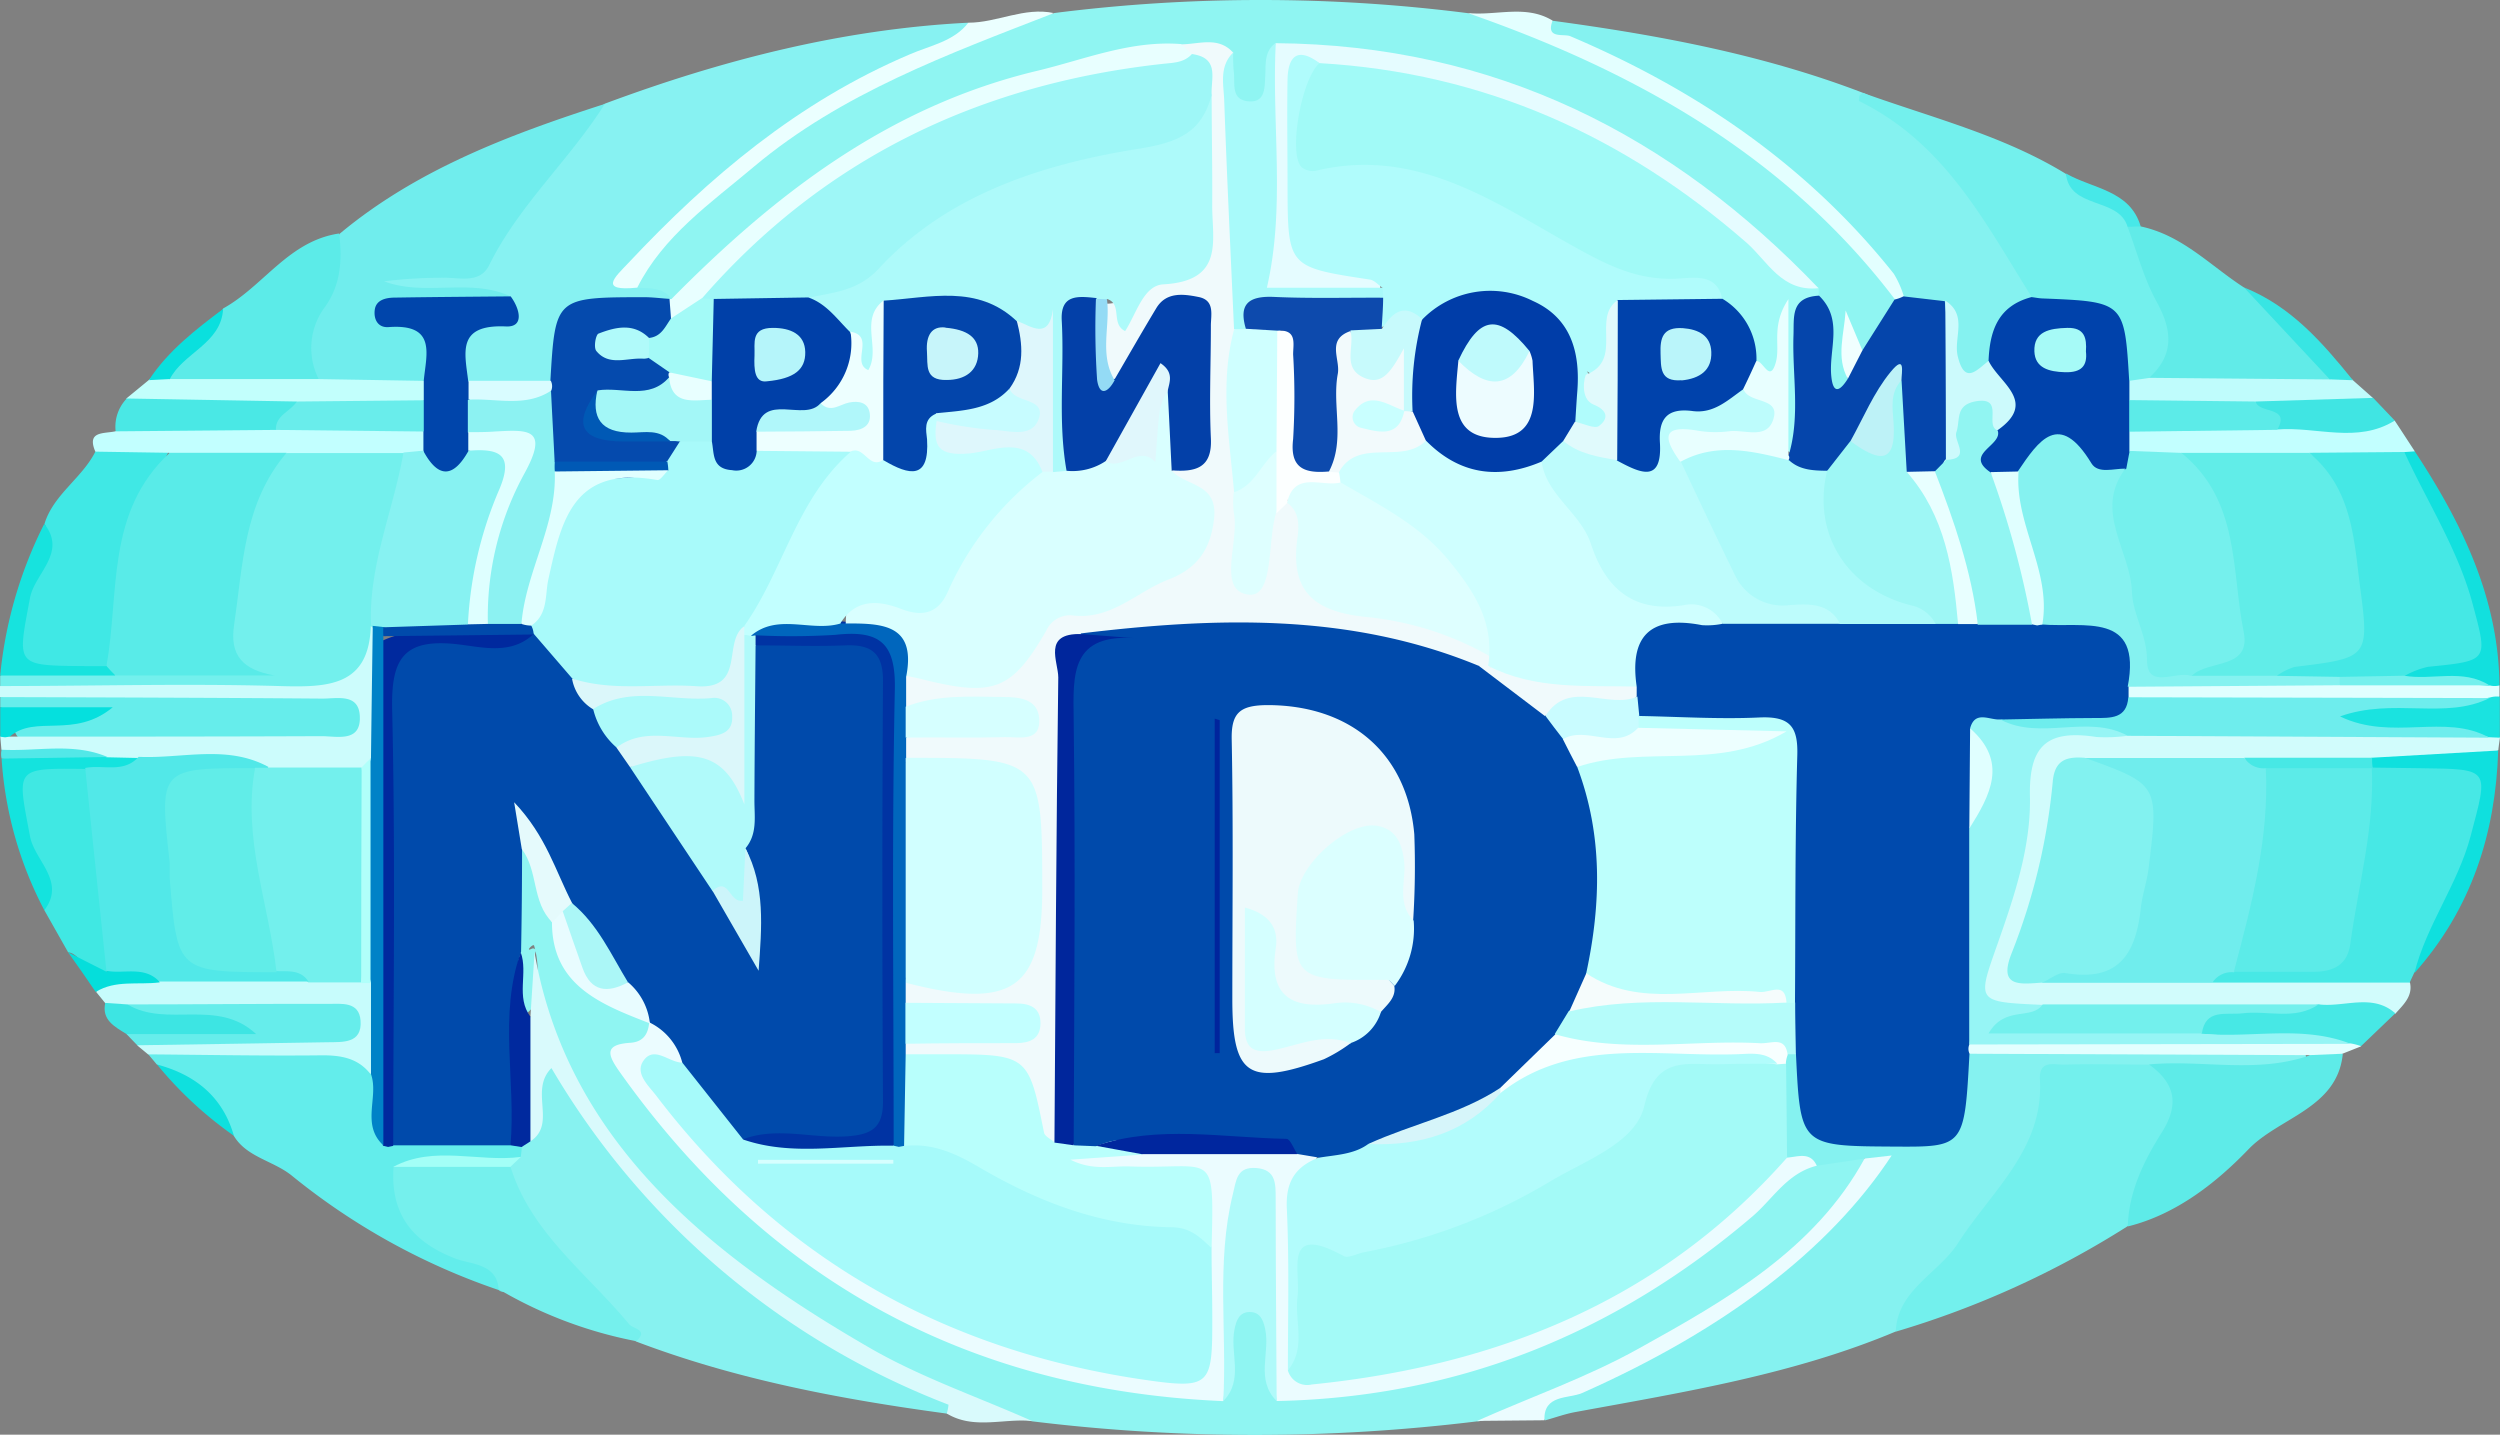 <?xml version="1.0" encoding="UTF-8"?> <svg xmlns="http://www.w3.org/2000/svg" xmlns:xlink="http://www.w3.org/1999/xlink" id="a411aa2a-fced-4816-9353-40be87a6a5d2" data-name="Слой 1" viewBox="0 0 280.81 161.15"><rect x="0" y="0" width="280.81" height="161.15" fill="#808080" stroke="none"/><defs><style>.e0b916a5-462b-48fc-815b-c508e7e3919e{fill:none;}.a567b29c-8242-4d09-a2e3-7c1963f66d8f{clip-path:url(#e1177e65-311b-40a0-84d8-dc4fdad35be0);}.f09399ee-c0bc-4156-91d2-944980b5c0d6{fill:#8ff5f2;}.fe1fb5e2-5e27-4488-9bf1-30add6fa1d75{fill:#87f2f2;}.bc683b52-cdf3-4fdb-9cca-6596e3d17040{fill:#85f2f0;}.b6dd005e-e504-409b-b223-b456c33384a5{fill:#87f2f0;}.fe1ef2bb-3839-45d7-9db9-3d1d05e91a37{fill:#73f0ed;}.b92b6ab6-ad76-4f6e-bb77-ba3283e240e0{fill:#70eded;}.b11aa3c6-4cf1-4234-840b-59855eccecd9{fill:#63edeb;}.a3b4db28-dadc-4d30-bcca-544bf0798bd4{fill:#d1fcfc;}.e2683e8c-d1e7-4ed8-8430-8c69264b4c01{fill:#47e8e5;}.a50468ec-96aa-443e-b7f6-84653c93dd2c{fill:#75f0ed;}.bf76c26e-a5bb-49ca-805a-195298bd8e86{fill:#40e8e5;}.fbaaec76-7ed5-49c4-9e4c-d757fc2f159e{fill:#5eebe8;}.eab1d37f-b46b-4522-8ac0-273ce2345ed0{fill:#61ebe8;}.b3edb7ac-d47a-43ac-9738-4d8e1e1c82ea{fill:#d9fafc;}.b549ac2d-619b-4369-8b6f-3ba55dcea069{fill:#5cebe8;}.e0d86e7b-8f71-4e3f-9e16-36ce09c79f53{fill:#66edeb;}.bf08805d-a6f4-478f-ab35-7293c7899044{fill:#ccfcfc;}.fc4a9edc-f3d7-4430-9ca2-3ed4089213fc{fill:#40e8e3;}.ac354f49-261c-429d-8787-cbc95dab142d{fill:#c7fcfc;}.e6eaa56c-0df9-4d85-80c4-2403463120b0{fill:#e3ffff;}.e0dd0113-d727-4537-afd1-6a46bc4e9578{fill:#ebffff;}.a5640ae7-4f74-4e76-82eb-a159ccfc72f9{fill:#ebfcff;}.b00b0c22-686f-403c-a174-5705f43ba7b9{fill:#c2ffff;}.b7cdee59-905b-4714-ada6-795d2b32b720{fill:#c2fffc;}.bc9fd51a-7c8e-4291-ab2d-ba95054b4a48{fill:#4ae8e5;}.a80ac7ba-7d4c-40b2-9446-5c1d93b6da9c{fill:#bffcfc;}.bea09607-91f9-421b-b3ef-2525b8da8319{fill:#0fe0de;}.ed02958b-1a20-4095-9f94-3a6c434f28c3{fill:#12e0de;}.b059a84e-11c7-4ce4-ab3d-ec345ac9cb35{fill:#e0ffff;}.f07ec20d-6c81-4735-8094-afdda515d3fa{fill:#14e3de;}.ec0e84e9-9e5a-43e9-9398-3c614e446171{fill:#40e5e3;}.a8bf23ce-099b-4400-8026-6ad681ce6ea7{fill:#1ae3e0;}.b259e33a-a996-46bc-bc65-6ad913be1e29{fill:#17e3de;}.f9a3a7bd-fcdf-46f1-8386-dc8a812f3274{fill:#3de5e3;}.acd0e368-cc9a-47e9-9664-5dc21fd4278b{fill:#05e0de;}.ec0ce164-aef1-4d3c-932b-d7c63475bf4d{fill:#38e5e3;}.b4f8a39e-ab20-4586-87ea-1061cc96cab3{fill:#0ae0de;}.b494878f-28cc-47ac-8690-e11a5071ddf4{fill:#05dedb;}.b8f841f5-ee2b-4c15-ad83-6010d17a9f24{fill:#47e8e8;}.e8700ba9-0a99-4a62-8119-9153e5797620{fill:#52e8e8;}.e7d909ec-15b7-4bb2-bf54-75bc4b007518{fill:#004aab;}.f2da6a83-a9a4-4e9f-8b3b-19d68b98577b{fill:#b0fafa;}.aac2b73a-9462-46da-ad6a-b3e99bb63e9f{fill:#00299e;}.b06b3355-5c2e-4f6f-b1b2-8b4300d6609b{fill:#e8fcff;}.a6ce5355-27ef-466f-ab0e-5d7ffb38b054{fill:#e5fafc;}.ffeb73ee-3485-41e1-83df-e08cb034fabc{fill:#a1faf7;}.f7591e43-1271-4576-a2f1-783a56ae9cb4{fill:#f0fafc;}.aad81108-5a99-4e75-aa32-e663e812100d{fill:#0545ab;}.b5101c8b-6416-4775-a993-bbba54f817e1{fill:#e5fcff;}.e5612cf2-1f7f-4fbc-9600-897cc4e8a608{fill:#a8fafa;}.eb33298c-b257-4a95-85e2-1b3c6cb3138c{fill:#e8ffff;}.beff98c7-f58e-4ebe-898b-46cae389cb5d{fill:azure;}.b3c3d740-995d-4729-8bf6-e8116abbccef{fill:#054aad;}.aa019521-f7d0-4066-bcf7-de91316f2dd2{fill:#0045ab;}.bd3def47-6444-4008-9849-46e4b914863e{fill:#d9fcff;}.f1a93b3c-25a2-4652-821e-dbb980d184ea{fill:#004aad;}.b94d5d92-f5aa-43b3-8b6c-10c91d47162c{fill:#a3faf7;}.a1e3053d-41f3-4fe4-8492-875270e50cc7{fill:#b5fcfa;}.b05d1235-32ce-4ed7-b653-3ac59b5d4378{fill:#f7ffff;}.bb478d62-864e-4005-94bd-72cc05587f21{fill:#0042ab;}.a471e504-1f63-4aa6-88be-310eeb06ad0f{fill:#ccfafc;}.ab1ab963-23ce-438e-a51f-b0703a393e58{fill:#a3fff7;}.b555e108-6d9f-4943-8521-b176eeab22db{fill:#59ebe8;}.b1e5beeb-cc79-42b5-95d5-fced539d7639{fill:#0082c7;}.aa89563b-6b86-4fdd-8c7b-51249d45a149{fill:#82f2f0;}.abaeba59-1675-48e9-a43b-44f5bec1dbcf{fill:#96f5f5;}.bbc27ec5-ed34-4489-890b-84943370fb78{fill:#6eeded;}.afd386c0-6d84-4fe9-912f-bbab03cee90d{fill:#b0fffa;}.f9a0f314-906e-4292-9d52-fb199a640157{fill:#69edeb;}.b7f095db-64e1-4f02-9949-b1364583e223{fill:#61ede8;}.a79686e3-f350-42a6-a26e-cd2eb6c26fa3{fill:#45e8e5;}.f4c5c753-f378-47f9-9a52-be5e3a87fd4b{fill:#a6fafa;}.e122763e-0441-4a65-8439-da0372d2d536{fill:#0033a3;}.bef71f30-b62a-4db5-be2c-9b3290d8991f{fill:#dbf7fa;}.e32b3e3b-341d-4da0-8fd4-cb0160b970fb{fill:#abfafa;}.fad02ece-4100-420b-869d-af886f793563{fill:#ccf5fa;}.e30a7a1f-817d-4612-929e-98cfcb6c6853{fill:#abf7f7;}.a98e7f15-e2c0-4019-9726-9c09e74173d5{fill:#b2fcfc;}.fc05731f-0924-48c3-ac1e-a95a036a74af{fill:#b8fffc;}.e9ea13a9-92b5-42a8-868d-7ad424b6b7e9{fill:#00269e;}.ee1d3891-e90f-478d-883b-7e8c84b2fce3{fill:#b0fcfc;}.b405568d-a813-4918-bb50-2143c1e4fa48{fill:#adfafa;}.b4586980-e9bd-4731-a4c6-7d100761c745{fill:#9ef7f7;}.e97d8de9-7d8a-43c0-a598-1ecb17f475c6{fill:#d9ffff;}.aec33bd1-cb05-4737-943c-a79ba76bb20e{fill:#cfffff;}.a40b0447-f892-40db-932d-d2e37f8f4146{fill:#d1ffff;}.eaea2aa7-1860-4a52-a0b8-ed2ea01269f0{fill:#deffff;}.f76d1751-ebc3-49e5-9002-76bd8f288683{fill:#0340a8;}.b6211302-7816-470d-8457-f9a594f45c9e{fill:#00269c;}.a863a66f-a47a-44ce-af05-11c66c4d2b2d{fill:#0066bd;}.ed435fde-8c48-4c46-b437-06ab62506ba6{fill:#d6ffff;}.a93caab6-17d2-4aac-ae86-f63a9c6b9a03{fill:#fcffff;}.bb4736e5-d144-4d68-b0d0-6ae78285eefd{fill:#94dbf5;}.b72f8f63-6114-46f6-a826-39b2fa6441ea{fill:#9ef7f5;}.a860c465-0cfa-4047-89eb-55ed043409d8{fill:#91f5f2;}.b2240bb0-69b4-4a73-bd8b-218e3ba485ba{fill:#bdf2f7;}.ff274369-7cde-492b-814b-86e539845f14{fill:#0d4aad;}.b250d49b-77b0-4916-a4dc-8ec39feac9a1{fill:#8cf2f2;}.fcf00856-354b-4c03-bc32-86db75ac272e{fill:#a3f7f7;}.a25b6fb1-96b5-40a0-b259-fb01328f9afb{fill:#0059b5;}.e2510731-5c31-402d-86f2-29f9df075715{fill:#bdfffc;}.ecb6d768-f61e-4a24-a53e-3d6d930cee8c{fill:#bdfcfc;}.b801ab53-df98-497f-a813-0a129d11f32c{fill:#c9fcff;}.f8d57728-219c-4ed2-a932-6f555f1439e0{fill:#f5fcfc;}.bdaef231-e505-4b91-93f1-09b4e947af92{fill:#d6f5fa;}.b4dd621c-9f29-4849-bf3d-48a595f97110{fill:#a6faf7;}.a7594a4b-2c59-4415-87d5-52cc69239c77{fill:#0040a8;}.fc288610-b681-4637-848f-d86d0c18f439{fill:#edffff;}.b6399941-472f-45d6-832d-a815707bde67{fill:#edfafc;}.b77c5d04-9c90-4dcf-ba1b-247dd988006e{fill:#dbffff;}.a60c1fd2-4db5-4179-bf91-6ca9512b96ed{fill:#d4ffff;}.f86bdebc-5d12-4916-ac50-b41ddf94d6f8{fill:#00249c;}.f889b915-c4a3-4ce8-9af0-bfee90f7b508{fill:#003da8;}.a2ba226e-2bfc-4c54-b64a-6b28691d1f9b{fill:#c7fafc;}.a5bc0a78-8287-4dee-ad36-ef6ab7af946f{fill:#e0fafc;}.e349ea01-0f59-4d19-a895-2cc808a91e6b{fill:#baf5fa;}.eee31286-535e-4bd8-be03-106155451c0d{fill:#0345ab;}.bb9a90f2-5396-484b-b36c-25c78a4ac1e2{fill:#def7fc;}.abc19864-003d-4ffe-8fa3-d6e6ad78301d{fill:#e0f7fc;}.a2ef96c8-d25d-4b6b-b257-2b30f2277ef3{fill:#f2fafc;}.bb1c6fae-c9b0-479d-aeb4-67ae553643e7{fill:#c7fcff;}.b4033c3a-2a62-477d-8e38-89e15ab979ed{fill:#b0f7fa;}.b7fabbbd-10d0-4362-be70-485e7bf2f11b{fill:#b5f5fa;}.a7e625bd-7636-4742-a878-95f95edc2b18{fill:#edfcff;}.fe305ab5-d129-42d2-bae8-832ccc815060{fill:#bffafc;}.f731c956-b14f-4a0e-80c6-c591606e7e0d{fill:#c7f5fa;}.f6a9f4ea-d98a-4e3c-8cb9-fc75d5e9a4d1{fill:#c9ffff;}</style><clipPath id="e1177e65-311b-40a0-84d8-dc4fdad35be0" transform="translate(-904.2 -459.35)"><rect class="e0b916a5-462b-48fc-815b-c508e7e3919e" x="904.2" y="459.34" width="280.8" height="161.15"></rect></clipPath></defs><title>Территория NDT</title><g class="a567b29c-8242-4d09-a2e3-7c1963f66d8f"><path class="f09399ee-c0bc-4156-91d2-944980b5c0d6" d="M1070.14,619a205.51,205.51,0,0,1-50,0c-24.83-5.81-42.31-20.52-54.65-41.51-2.2-3.74-.08-7.75-1.29-11.9-.06-.35-1.05.71-.33.35.29-.15.53,0,.47.32-.42,2.37,1.71,5.14-1.25,7.09-2.65-1.87-1.69-4.68-2.11-7.15.17-3.58-.54-7.25,1-10.72,1.49-1.75,2.37-.47,3,.71a49.85,49.85,0,0,1,2.17,5.84c.34,6.28,5.57,8.59,10.12,11.47a3.52,3.52,0,0,1,.54,1.53c-2.27,2.89-1.91,5.31.45,8.31,14.63,18.44,33.94,28.88,57.77,31.84,1.55.19,3.2.34,4.53-.82a6.62,6.62,0,0,0,.66-2.76c.33-2.33-.28-5.6,3.27-5.76,3.71-.16,3.18,3.14,3.52,5.47.17,1.12.06,2.29.92,3.21,9.43,1.76,17.9-1.69,26.29-4.78,10.22-3.76,19.47-9.2,27-17a10.82,10.82,0,0,1,5.91-3.6c1.79-.17,3.58-.78,5.37,0,1.62,3.88-1.29,6.13-3.63,8.25-11.37,10.3-24,18.56-39.68,21.63" transform="translate(-904.2 -459.35)"></path><path class="f09399ee-c0bc-4156-91d2-944980b5c0d6" d="M1022.57,460.82a184.13,184.13,0,0,1,46.44,0c18.7,3.63,33.4,13.42,45.49,27.23,1.28,1.47,2.57,2.93,3,4.89-.36,2.65-.78,5.25-4.13,6a3.14,3.14,0,0,1-1.68-3.85c-.59,2.69,1.74,5.17.63,7.89-2.85,1.76-3.39-.38-3.88-2.24-.59-2.19-.11-4.54-.84-6.72-.26-.52-.47-1.05-.69-1.58-12.06-13.44-27.25-21.79-45.22-25.51-4.21-.87-8.48-2.18-12.83-.51a4.17,4.17,0,0,0-.81,1.47c-.57,1.78-.84,4-3.42,3.92-2.95,0-2.95-2.52-3.49-4.45-.83-2.31-2.93-1.46-4.6-1.66-17.65,2-33.48,7.91-46.63,19.77-3.14,2.84-5.46,6.67-10,7.91a6.22,6.22,0,0,1-4.24-1.39c-1.26-2.41.41-4,1.88-5.47,12.4-12.77,26.87-22.21,45.05-25.67" transform="translate(-904.2 -459.35)"></path><path class="fe1fb5e2-5e27-4488-9bf1-30add6fa1d75" d="M975.76,491.66c1.41.1,2.91-.07,3.87,1.27l-.68.63c-.77.18.24.25-.53.23-6.52-.19-11.11,2-12.13,8.78-2.81,1.44-5.72,1.23-8.65.45-4.8-3.79-.55-6.42,1.29-9.34-4.18-1.55-9.23,1.19-13.07-2.36,1.6-2.66,4.22-2.22,6.47-2.17,3.61.08,5.81-1.4,7.67-4.35,3.28-5.18,6.87-10.2,12.15-13.81,13.15-4.89,26.64-8.37,40.8-9.09.32,2.93-2.49,2.56-4,3.22a93.86,93.86,0,0,0-31.7,22.45c-1,1.09-3.42,1.93-1.49,4.09" transform="translate(-904.2 -459.35)"></path><path class="bc683b52-cdf3-4fdb-9cca-6596e3d17040" d="M1113.68,589.48l-5.41.81c-1.19-1-3.33.23-4.16-1.64a17.09,17.09,0,0,1-.37-9.48,3.93,3.93,0,0,1,1.07-1.62,1.69,1.69,0,0,1,1.78.41,3.5,3.5,0,0,1,.56,1c1.89,7.26,5,9,12.89,7.41,2.43-.49,3.23-1.83,3.5-3.91s.17-4.25,2.35-5.58c12.4-1,24.8-1.69,37.16.37,1,3.55-2.18,2.93-3.86,3.16a67.55,67.55,0,0,1-11.9.09,28.78,28.78,0,0,1-4.15-.12c-5-.68-7.5.11-9.34,5.85-2.85,8.93-10,15.82-16.66,22.68-11.52,4.84-23.81,6.81-36,9.05-1.15.21-2.26.62-3.39.93-2.31-2.87.77-2.4,2-3,11.63-5,22.33-11.43,31.11-20.45,1.54-1.58,4.33-3,2.8-6" transform="translate(-904.2 -459.35)"></path><path class="bc683b52-cdf3-4fdb-9cca-6596e3d17040" d="M1078.59,461.68c11.91,1.61,23.67,3.8,34.9,8.11,8.08,3.41,12.31,10.42,17,16.92,1.32,1.81,2.68,3.75,2.22,6.22a19.2,19.2,0,0,0-4.52,7.36c-2.27,3.1-3.94,2.19-5.23-.75-.66-1.5-.11-3.35-1.54-4.6-1.11-.74-2.53-.91-3.59-1.74-9.17-13.45-22.2-22.27-37.18-28.8-1.2-.52-3.36-.13-3.1-2.42,0-.11.26-.23.42-.27a2.79,2.79,0,0,1,.58,0" transform="translate(-904.2 -459.35)"></path><path class="b6dd005e-e504-409b-b223-b456c33384a5" d="M1010.54,618.13c-11.91-1.61-23.66-3.83-34.9-8.1-6.08-5.47-12.51-10.69-14.91-18.84a6,6,0,0,1,.73-2.25,9.77,9.77,0,0,1,.83-1.35c.29-.46.6-.89.91-1.33,1-2.38-.61-6.43,2.35-7.09s3.53,3.42,5,5.46c9.52,13.56,22.12,23.52,37.48,30.44,1.29.58,3.87.16,3.55,2.79,0,.1-.27.21-.42.26a2.9,2.9,0,0,1-.59,0" transform="translate(-904.2 -459.35)"></path><path class="fe1ef2bb-3839-45d7-9db9-3d1d05e91a37" d="M904.22,536.4l0-1.14c3.93-2.7,8.45-1,12.67-1.59,5.49-.11,11-.34,16.32,1.35-.75-.28.29.13.17.1-8-2.42-3.94-8.22-3.57-12.62.42-5.08,1.52-10.21,6.66-13.28,4.29-1,8.58-1.3,12.82.27,1.73,1.53,1.45,3.43.91,5.27-1.54,5.09-2.18,10.36-3.29,15.54-1.51,7.39-1.84,7.7-9.51,7.75-8.65.06-17.31,0-26,0-2.54,0-5.17.27-7.25-1.65" transform="translate(-904.2 -459.35)"></path><path class="fe1ef2bb-3839-45d7-9db9-3d1d05e91a37" d="M1117.14,608.91c.19-4.69,4.81-6.52,7-9.94,3.74-5.82,9.64-10.59,9.19-18.31-.13-2.33,1.61-1.69,2.79-1.73,3.15-.09,6.31,0,9.46,0,3.79,1.14,5,3.51,3.24,6.93-1.91,3.73-3,7.82-5.63,11.22a103.23,103.23,0,0,1-26.06,11.85" transform="translate(-904.2 -459.35)"></path><path class="b92b6ab6-ad76-4f6e-bb77-ba3283e240e0" d="M972.15,471c-3.95,6.29-9.69,11.4-13,18.13-1.08,2.19-3.49,1.33-5.39,1.42a51.47,51.47,0,0,0-6.42.4c4.63,1.74,9.68-.42,14.23,1.7-3,3.1-7.16,1-10.87,2.15,2.34,2.41,3.95,5,.9,8a18,18,0,0,1-11.14.06c-2.81-1.9-3.27-4.59-2.11-7.4,1.35-3.27,2-6.81,4-9.85,8.69-7.25,19.14-11.16,29.85-14.61" transform="translate(-904.2 -459.35)"></path><path class="b11aa3c6-4cf1-4234-840b-59855eccecd9" d="M962.8,588.21c0,.36-.06.71-.1,1.07-3.89,2.68-8.71.36-12.72,2.19-.16,4.26,2.65,6.25,6.14,8,2.11,1,4.94,1.5,5.43,4.44,0,.12-.2.29-.34.41a.82.82,0,0,1-1-.07A75,75,0,0,1,937,591.42c-2.1-1.71-5.1-2.07-6.55-4.51a28.35,28.35,0,0,0-8.64-8l-1-1.19c8.52-2.19,17-3.3,25.27.83,1.87,2.15.7,5.21,2.41,7.4a7.22,7.22,0,0,0,1.66.42c3.72.42,7.5-.35,11.16.65a3.17,3.17,0,0,1,1.47,1.18" transform="translate(-904.2 -459.35)"></path><path class="fe1ef2bb-3839-45d7-9db9-3d1d05e91a37" d="M1132.41,492.71c-5.23-8.33-9.71-17.25-19.37-22-.07,0,0-.37,0-.52s.27-.28.41-.41c7.7,2.78,15.73,4.77,22.77,9.08,1.87,3,7.1,2.31,7.89,6.55,1.9,2.68,2.89,5.77,4.15,8.72,1.51,3.53,1.07,6.67-3,8.54a3,3,0,0,1-2.62-.71c.06-6.66-5.59-7.47-10.29-9.26" transform="translate(-904.2 -459.35)"></path><path class="a3b4db28-dadc-4d30-bcca-544bf0798bd4" d="M1174.9,569.72c.33,1.54-.75,2.48-1.64,3.49a48.84,48.84,0,0,1-9.44.41c-9.94-.1-19.88.24-29.82,0a37.15,37.15,0,0,1-4.72-.29c-3.21-.51-4.48-2.47-3.5-5.31a97.08,97.08,0,0,0,5.1-22.66c.3-3.16,2.32-4.61,5.55-4.73,2.36-.09,4.73-.06,7.09-.16,13.19-.14,26.38-.35,39.56.52a8.13,8.13,0,0,1,1.93,1.18c-.07.48-.14.95-.19,1.43-4.16,4.28-9.58,1.67-14.38,2.44-4.67,0-9.34-.1-14,.1-5.49.19-11-.24-16.47-.07-2,.07-3.3.93-3.71,3a113.73,113.73,0,0,1-4.14,16.57c-1.07,3,1.33,2.39,3,2.49,6,.14,12.06-.4,18.09-.1q7.47.18,14.92,0c2.47-.06,4.76.18,6.77,1.68" transform="translate(-904.2 -459.35)"></path><path class="e2683e8c-d1e7-4ed8-8430-8c69264b4c01" d="M1174.9,569.72l-22.2,0c-.23-1.75,1.17-2,2.4-2.46,11.35-.83,11.29-.83,13-11.93.46-3,.62-6.07,1.6-9a2.51,2.51,0,0,1,1.42-1.2c2-.13,4-.07,5.93-.08,7.91,0,8,0,5.69,7.55a60.46,60.46,0,0,1-7.36,16c-.16.36-.34.73-.5,1.09" transform="translate(-904.2 -459.35)"></path><path class="a50468ec-96aa-443e-b7f6-84653c93dd2c" d="M960.21,604.21c-.16-2.93-3.09-2.83-4.8-3.47-5.08-1.93-7.38-5.21-7-10.35a30.29,30.29,0,0,1,13.13,0c2.27,7.4,8.61,12,13.31,17.68.47.58,2.23.62.83,1.93a48.61,48.61,0,0,1-15.43-5.82" transform="translate(-904.2 -459.35)"></path><path class="bf76c26e-a5bb-49ca-805a-195298bd8e86" d="M909.19,518.21c1-3.31,4.23-5.15,5.72-8.13a7.63,7.63,0,0,1,7.94-.59c.14.13.41.34.38.41-4,7.75-3.47,16.67-7,24.52-11.53.9-12.6-.49-8.49-10.91.67-1.72,2.37-3.18,1.49-5.3" transform="translate(-904.2 -459.35)"></path><path class="fbaaec76-7ed5-49c4-9e4c-d757fc2f159e" d="M1143.2,597.06c.13-3.88,1.8-7.31,3.81-10.49s1.53-5.53-1.43-7.66c6-.55,12.08,1.06,18-1a2.62,2.62,0,0,1,3.77-.16c-.62,6.11-7.14,7.1-10.6,10.7s-8,7.28-13.51,8.65" transform="translate(-904.2 -459.35)"></path><path class="eab1d37f-b46b-4522-8ac0-273ce2345ed0" d="M1145.6,501.79c2.89-2.65,2.58-5.4.81-8.61-1.42-2.6-2.18-5.55-3.23-8.34.47-.66,1-.68,1.46-.06,4.71,1,7.83,4.42,11.6,6.85a70.93,70.93,0,0,1,8.55,7.77c1.46,1.41,2.18,2.82-.48,3.81-6.28.05-12.73,2.08-18.71-1.42" transform="translate(-904.2 -459.35)"></path><path class="b3edb7ac-d47a-43ac-9738-4d8e1e1c82ea" d="M1010.54,618.13a4.8,4.8,0,0,0,.2-1,88.52,88.52,0,0,1-44.6-37.81c-2.54,2.55.65,6.25-2.36,8.23-1.91-4.68-2.83-9.34,0-14,.18-2.8.36-5.59.46-7.22,3.65,21,19.33,33.85,37.74,44.47,5.71,3.29,12.1,5.47,18.16,8.17-3.19-.34-6.55,1-9.6-.85" transform="translate(-904.2 -459.35)"></path><path class="b549ac2d-619b-4369-8b6f-3ba55dcea069" d="M942.3,485.6c.35,2.91.19,5.75-1.6,8.23a7.69,7.69,0,0,0-.72,8.06c-4.65,3.14-9.8,1.43-14.78,1.44-2.75-.83-2.54-2.18-.85-4s3.8-3.1,4.91-5.33c4.55-2.51,7.33-7.56,13-8.42" transform="translate(-904.2 -459.35)"></path><path class="e0d86e7b-8f71-4e3f-9e16-36ce09c79f53" d="M904.23,538.79c0-.38,0-.76,0-1.14,12.8-1.37,25.64-.24,38.45-.58,1.57-.05,2.68.55,3,2.14a3.23,3.23,0,0,1-1.87,3.79,8.38,8.38,0,0,1-4,.86c-10.87-.27-21.76.42-32.6-.44-2.21-2.72-2.21-2.72,2.63-3.51-1.89-.18-3.94.42-5.53-1.12" transform="translate(-904.2 -459.35)"></path><path class="bf08805d-a6f4-478f-ab35-7293c7899044" d="M905.31,542.09c11.67,0,23.34,0,35-.05,1.77,0,4.51.75,4.3-2.34-.17-2.49-2.58-1.87-4.22-1.88-12.07-.1-24.13-.13-36.2-.17,0-.42,0-.83,0-1.24,10.47,0,20.94-.3,31.39,0,5.54.17,10.06,0,10.27-6.75.26.23.51.47.77.69,1.56,4.61,1.25,9.24.2,13.88a4.84,4.84,0,0,1-2.21,2.15c-3.44,1.21-6.94.89-10.45.39-4.64-1.35-9.4-.54-14.11-.72a24.92,24.92,0,0,1-4-.49c-3.73-1.59-8.14.46-11.69-2l-.13-1.47c.35-.47.72-.48,1.08,0" transform="translate(-904.2 -459.35)"></path><path class="fc4a9edc-f3d7-4430-9ca2-3ed4089213fc" d="M911.85,566.31l-2.67-4.72c0-3.51-2.14-6.47-2.83-9.84-1.44-7,.32-8.43,7.83-6.2,2.59,7.32,4.09,14.75,2.64,22.5-2.74,2.28-3.14-1.58-5-1.74" transform="translate(-904.2 -459.35)"></path><path class="ac354f49-261c-429d-8787-cbc95dab142d" d="M945.82,580c-1.43-1.83-3.37-2.14-5.65-2.11-6.44.07-12.89-.06-19.34-.11l-1.21-1c2.37-2.53,5.53-1.61,8.4-1.72,4.11-.16,8.24.06,12.32-.7-7.2-1.21-14.47-.34-21.68-1A6.83,6.83,0,0,1,916,572L915,570.77c1.77-2.86,4.8-2.46,7.58-2.72,5.29.15,10.58.07,15.87,0a18.92,18.92,0,0,1,6.45.58,4.19,4.19,0,0,1,1.77,1.25c1.24,3.45,2,6.87-.8,10" transform="translate(-904.2 -459.35)"></path><path class="e6eaa56c-0df9-4d85-80c4-2403463120b0" d="M1078.59,461.68c-.8,2.1,1.26,1.42,2,1.74,14.35,6.09,26.74,14.62,36.33,26.68a10.77,10.77,0,0,1,1.12,2.51.67.67,0,0,1-1,.36c-12.14-16-29-25.56-48-32.16,3.2.35,6.54-1,9.58.87" transform="translate(-904.2 -459.35)"></path><path class="e0dd0113-d727-4537-afd1-6a46bc4e9578" d="M975.76,491.66c-4.34.44-2.52-1.15-1-2.75,9.06-9.66,19.07-18.12,31.62-23.45,2.29-1,4.95-1.44,6.59-3.56,3.25,0,6.28-1.79,9.61-1.08-11.86,4.61-23.87,9-33.68,17.24-4.84,4.08-10.2,7.78-13.12,13.6" transform="translate(-904.2 -459.35)"></path><path class="a5640ae7-4f74-4e76-82eb-a159ccfc72f9" d="M1113.68,589.48l3-.34c-7,10.65-18.85,19.62-34.77,26.68-1.52.66-4.36.14-4.23,3.06l-7.57.07c6-2.67,12.39-4.91,18.13-8.11,9.88-5.48,19.8-11.11,25.4-21.36" transform="translate(-904.2 -459.35)"></path><path class="e0d86e7b-8f71-4e3f-9e16-36ce09c79f53" d="M918.51,572.17c7.51,0,15-.08,22.54-.06,1.51,0,3.49-.29,3.65,1.88.19,2.6-2,2.4-3.72,2.43-7.12.13-14.24.22-21.36.34l-1.21-1.26c3-2.31,6.53-.64,9.25-1.18-2.61-1.1-6.78,2-9.15-2.15" transform="translate(-904.2 -459.35)"></path><path class="b00b0c22-686f-403c-a174-5705f43ba7b9" d="M923.22,510.21l-8.31-.13c-1-2.33.92-2,2.24-2.28,5.65-3.25,11.84-1.14,17.76-1.66,5.49.34,11.07-.94,16.48.87a2.11,2.11,0,0,1,1,2.73,2,2,0,0,1-2.85.5l-13.18,0c-4.37,2-8.76,2.57-13.13,0" transform="translate(-904.2 -459.35)"></path><path class="b7cdee59-905b-4714-ada6-795d2b32b720" d="M923.23,501.93l16.75,0,11.81.2a1.76,1.76,0,0,1-.15,2.8c-4.64,2.07-9.56.83-14.35,1.1-4.32,0-8.65.13-13,0-2.16,0-4.38,0-5.9-1.92l2.51-2.06a1.69,1.69,0,0,1,2.31-.12" transform="translate(-904.2 -459.35)"></path><path class="b00b0c22-686f-403c-a174-5705f43ba7b9" d="M1173.18,506.59c.76,1.15,1.51,2.31,2.27,3.47a5.61,5.61,0,0,1-1.74,1.13c-3.45.95-7,.28-10.49.59-4.61.06-9.23,0-13.85,0-2.23,0-4.45,0-6.33-1.39a2.32,2.32,0,0,1,.23-3c5.24-2.44,10.8-.85,16.21-1.2,4.57.05,9.15-.4,13.7.41" transform="translate(-904.2 -459.35)"></path><path class="bc9fd51a-7c8e-4291-ab2d-ba95054b4a48" d="M918.41,504.11l19.13.34c.68,2.06-1.51,2.16-2.35,3.19l-18,.16a4.57,4.57,0,0,1,1.25-3.69" transform="translate(-904.2 -459.35)"></path><path class="a80ac7ba-7d4c-40b2-9446-5c1d93b6da9c" d="M1145.6,501.79l20.29.18a2,2,0,0,1,2.6.09l2.26,2c-3.84,3.55-8.63,1.32-13,1.94-4.77-.27-9.67,1-14.29-1.08a1.73,1.73,0,0,1-.12-2.79l2.22-.32" transform="translate(-904.2 -459.35)"></path><path class="e2683e8c-d1e7-4ed8-8430-8c69264b4c01" d="M1164.69,572.17c2.85.34,6-1.27,8.56,1l-3.82,3.66a3.81,3.81,0,0,1-2-.1c-5.35-.93-11,1.13-16.18-1.27-.82-3.14,1.5-2.8,3.47-2.91,3.32-.19,6.69.49,10-.42" transform="translate(-904.2 -459.35)"></path><path class="bea09607-91f9-421b-b3ef-2525b8da8319" d="M1175.4,568.63c1.36-5.4,4.87-9.94,6.31-15.37,2-7.6,2.3-7.52-5.62-7.62l-5.37-.07c-.33-.23-.46-.46-.38-.72s.2-.39.3-.39c4.73-.26,9.45-.54,14.17-.81-.3,9.31-3,17.79-9.41,25" transform="translate(-904.2 -459.35)"></path><path class="ed02958b-1a20-4095-9f94-3a6c434f28c3" d="M1174.26,510.13l1.18-.08c5.31,8.06,9.43,16.53,9.51,26.32a2.37,2.37,0,0,1-1.68.66c-3-.52-6.22.42-9-1.41-.68-2.38,1.39-2.66,2.75-2.63,4.92.09,4.3-2.53,3.35-5.58a58.58,58.58,0,0,0-5.48-12.59c-.84-1.43-2.12-2.93-.64-4.69" transform="translate(-904.2 -459.35)"></path><path class="e6eaa56c-0df9-4d85-80c4-2403463120b0" d="M1168.28,576.56a6.51,6.51,0,0,1,1.15.31l-2.12.84-3.77.16-38.16-.16a1.21,1.21,0,0,1,.54-1.85c5.61-1.73,11.42-1,17.07-.75,8.43.43,16.88.72,25.29,1.45" transform="translate(-904.2 -459.35)"></path><path class="b059a84e-11c7-4ce4-ab3d-ec345ac9cb35" d="M1183.86,536.34a2.24,2.24,0,0,0,1.09,0c0,.41,0,.83,0,1.24a8.08,8.08,0,0,1-1.94,1.15c-11.66.82-23.33.63-35,.53a7.94,7.94,0,0,1-4.52-1.2,1.34,1.34,0,0,1-.25-1.94c5.37-2.55,11.13-.83,16.69-1.26,2.32-.19,4.69,0,7,0,5.66.18,11.22,1.21,16.87,1.5" transform="translate(-904.2 -459.35)"></path><path class="f07ec20d-6c81-4735-8094-afdda515d3fa" d="M913.77,545.72c-8-.09-7.65-.14-6.2,7.56.51,2.75,4.08,5.06,1.61,8.31a42.46,42.46,0,0,1-4.8-17c3.94-1.11,7.89-.82,11.85-.18l3.51.08c-1.23,3.73-3.61,2.45-6,1.26" transform="translate(-904.2 -459.35)"></path><path class="ec0e84e9-9e5a-43e9-9398-3c614e446171" d="M1157.58,504.45l13.18-.41c.8.85,1.62,1.7,2.43,2.55-4.21,2.62-8.8.65-13.2,1-.64-1.18-3-1.19-2.41-3.18" transform="translate(-904.2 -459.35)"></path><path class="a8bf23ce-099b-4400-8026-6ad681ce6ea7" d="M1183.84,537.71a2.61,2.61,0,0,1,1.15-.1c0,1.54,0,3.07,0,4.6l-1.2-.05c-4.62-1.24-9.34-.22-14-.57-1.29-.1-3,.3-3-1.69s1.75-1.61,3-1.7c4.67-.3,9.39.57,14-.49" transform="translate(-904.2 -459.35)"></path><path class="b259e33a-a996-46bc-bc65-6ad913be1e29" d="M909.19,518.21c2.56,3.26-1.1,5.54-1.62,8.3-1.42,7.64-1.75,7.59,6.19,7.66.79,0,1.58,0,2.36,0,1-.27,1.41.05,1,1.06l-12.9,0a48.1,48.1,0,0,1,4.93-17" transform="translate(-904.2 -459.35)"></path><path class="f9a3a7bd-fcdf-46f1-8386-dc8a812f3274" d="M918.51,572.17c4.46,2.67,10.08-.75,14.46,3.33H918.41c-1.33-.83-2.8-1.57-2.39-3.5l2.49.17" transform="translate(-904.2 -459.35)"></path><path class="acd0e368-cc9a-47e9-9664-5dc21fd4278b" d="M905.31,542.09l-.54.08-.54-.07c0-1.1,0-2.21,0-3.31h12.64c-4.37,3.62-8.72.78-11.57,3.3" transform="translate(-904.2 -459.35)"></path><path class="ec0ce164-aef1-4d3c-932b-d7c63475bf4d" d="M1168.49,502.06l-2.6-.1q-4.83-5.16-9.64-10.33c5.32,2.14,8.83,6.22,12.24,10.43" transform="translate(-904.2 -459.35)"></path><path class="b4f8a39e-ab20-4586-87ea-1061cc96cab3" d="M923.23,501.93l-2.31.12c2.15-3.28,5.23-5.66,8.34-8-.21,3.91-4.51,4.93-6,7.91" transform="translate(-904.2 -459.35)"></path><path class="bea09607-91f9-421b-b3ef-2525b8da8319" d="M921.84,578.92c4.38,1.17,7.4,3.69,8.63,8a43.13,43.13,0,0,1-8.63-8" transform="translate(-904.2 -459.35)"></path><path class="b494878f-28cc-47ac-8690-e11a5071ddf4" d="M922.09,569.7c-2.39.3-4.93-.3-7.14,1.07-1-1.48-2.06-3-3.1-4.45l4.29,2.17c2.33-1.16,4.7-2.49,6,1.21" transform="translate(-904.2 -459.35)"></path><path class="b8f841f5-ee2b-4c15-ad83-6010d17a9f24" d="M1144.64,484.78l-1.46.05c-1-3.39-6.53-1.92-6.93-6,3,1.73,7.18,1.87,8.39,5.91" transform="translate(-904.2 -459.35)"></path><path class="e8700ba9-0a99-4a62-8119-9153e5797620" d="M916.23,544.38l-11.85.18a2.21,2.21,0,0,1,0-1c4,.22,8-.83,11.87.81" transform="translate(-904.2 -459.35)"></path><path class="e7d909ec-15b7-4bb2-bf54-75bc4b007518" d="M961.54,588l-13.16,0c-1.13-1.25-1.16-2.78-1.17-4.32-.11-15.78-1-31.56-.09-47.35.22-4.08,1.75-6,6-6.05,3,0,5.95,0,8.91-.12,3.53-.54,5.33,1.69,7,4.09.88,1.36,1.73,2.74,2.67,4.07a45.65,45.65,0,0,0,2.67,4.51c.62.82,1.22,1.65,1.8,2.48,3.21,4.53,6.34,9.1,9.27,13.79a45.09,45.09,0,0,1,3.59,6.13c-.6-4.1-1.87-8-2-12.17.61-5,.23-9.9.38-14.84.07-2.44-.35-5,1.81-7a5.87,5.87,0,0,1,2.21-.79c11.85-1.56,13.63-.1,13.64,11.27,0,12.37,0,24.73,0,37.11,0,8.86-1.09,9.82-10.26,9.64a34.77,34.77,0,0,1-5.31-.4c-5.15-.64-6.56-5.09-9.19-8.31a56.12,56.12,0,0,1-3.15-5.62l.08.14c-1.16-1.39-2.19-2.87-3.47-4.17-2.2-2.87-3.86-6.09-6.18-8.89-1.89-2.24-1.95-5.32-3.66-7.55-.78-1-.24,1.11-1.09,1q0,5.81-.11,11.61c-1.44,4.29.21,8.58-.05,12.87-.18,2.95.9,6.06-1.1,8.81" transform="translate(-904.2 -459.35)"></path><path class="a5640ae7-4f74-4e76-82eb-a159ccfc72f9" d="M977.12,574.18a6.91,6.91,0,0,1,3.72,4.55c-2.26,1.49-1.7,3.1-.28,4.8,13.64,16.37,31.08,26.46,52.84,29.37,3.72.49,5.65-.9,5.51-4.73-.11-3.24-.07-6.49-.15-9.74.34-4.46-1.5-6.63-6.43-6.48-2.92.09-8,.86-8-2.19s5.08-1.76,8-2.16c5.71.09,11.41-.14,17.11.15a5.1,5.1,0,0,1,2.83,1.11c-2.46,7.37-2,14.95-1.71,22.49,1.53,2.85,4.2,1.75,6.35,1.42,16.09-2.49,30.43-8.58,42.31-19.51,1.69-1.56,3.08-3.57,5.71-3.88,1.23-.09,2.61-.7,3.34.91-3.34.83-4.92,3.73-7.26,5.72-15.25,13-32.88,20.29-53.41,20.71-.8-7.43-1.75-14.84-2.5-22.31-2.52,7.3-2.46,14.9-3.5,22.32-29.18-1.25-51.51-14-67.81-37-1.31-1.86-1.8-3.06,1.21-3.25,1.48-.1,2-1,2.12-2.28" transform="translate(-904.2 -459.35)"></path><path class="f2da6a83-a9a4-4e9f-8b3b-19d68b98577b" d="M1041.6,616.73c.44-7.74-.81-15.55,1.08-23.25.39-1.57.43-3.11,2.66-2.93s2.14,1.87,2.15,3.38c0,7.6.07,15.2.11,22.79-2.41-2.41-.71-5.41-1.29-8.08-.2-1-.57-1.92-1.73-1.92s-1.51.92-1.71,1.92c-.57,2.67,1.1,5.68-1.27,8.09" transform="translate(-904.2 -459.35)"></path><path class="aac2b73a-9462-46da-ad6a-b3e99bb63e9f" d="M961.54,588c.64-7.21-1.37-14.56,1.15-21.68.85,2.34-.58,5,1.09,7.23,0,4.67,0,9.35,0,14l-1,.64-1.26-.2" transform="translate(-904.2 -459.35)"></path><path class="b06b3355-5c2e-4f6f-b1b2-8b4300d6609b" d="M974.76,569.69a7,7,0,0,1,2.44,4.61c-5.51-2.13-11-4.26-11-11.35-.57-1.07.1-1.42,1-1.62,3.45,2,2.35,7.77,7.51,8.36" transform="translate(-904.2 -459.35)"></path><path class="a6ce5355-27ef-466f-ab0e-5d7ffb38b054" d="M967.43,561.68l-1.2,1.27c-2.32-2.29-1.55-5.77-3.42-8.23-.23-1.38-.45-2.76-.86-5.26,3.62,3.8,4.66,7.78,6.51,11.32.4,1.08,0,1.27-1,.9" transform="translate(-904.2 -459.35)"></path><path class="ffeb73ee-3485-41e1-83df-e08cb034fabc" d="M1108.48,491.72c0,.28,0,.56,0,.83-1.07,3.7-.42,7.49-.68,11.22-.17,2.35.4,5-2.32,6.54-3-1.78-2.3-4.59-1.74-7.06a25.45,25.45,0,0,0,.48-7.11c.06,6,.06,6-3.19,4.66-1.36-2.44-2.2-5.13-4.17-7.23-.46-.38-1-1-1.45-1-8.4.83-14.5-4.11-21.27-7.54s-13.55-6.56-21.54-5.39a3.22,3.22,0,0,1-3.18-1.1c-2.37-2.83-.94-10.69,2.43-13.11,17.39.61,32.24,7.33,45.63,17.5,3.73,2.83,6.78,6.45,11,8.76" transform="translate(-904.2 -459.35)"></path><path class="f7591e43-1271-4576-a2f1-783a56ae9cb4" d="M1036.86,464.33c2,0,4.19-.94,5.87.95-1.58,5.37.9,10.49,1.17,15.76.24,4.76.74,9.49.3,14.25a74.62,74.62,0,0,0,.17,18.71c.08,3-.36,5.92.17,9.1,1.07-2.19,1.09-4.52,2.45-6.37a3.15,3.15,0,0,1,2.26-1.22c2.5,1.14,2.2,3.44,2.26,5.44.1,3.71,2.18,5.27,5.73,6.1,5.09,1.19,10.72,1.26,14.47,5.69a1.73,1.73,0,0,1-.37,1.76,4.09,4.09,0,0,1-1.94.47c-11.77-3.85-24-4.07-36.2-3.81-2.35.05-4.75-.26-6.9,1-2.92,1.56-2.1,4.29-2.12,6.66-.14,14.26.06,28.53,0,42.79,0,2.07.2,4.22-1.13,6.08-3.32,1-3.12-1.7-3.19-3.2-.19-4.45-2.85-5.33-6.77-5.15-2.36.11-4.8.2-7-1.08a1.53,1.53,0,0,1-.62-1.56c3.46-3.08,8-.8,12.37-2.32-4.24-1.84-8.9.48-12.38-2.32a2.45,2.45,0,0,1,.18-2.58c2.63-1.38,5.48-.26,8.23-.66,3.63-.53,5.88-1.87,5.73-5.84s-.11-8,0-12c.08-3.38-1.43-4.87-5-4.87-2.94,0-6,.44-8.73-1.16a2.35,2.35,0,0,1-.63-2.44c3.35-3.51,8.21-.61,12.15-2.56-4-2.18-8.27.92-12-1.18a3,3,0,0,1-.1-3.29c3-2.13,6.16-.24,9.24-.51,2.52-.22,4.79-.37,5.4-3.33s3-4.28,6-4.76a21.86,21.86,0,0,0,6.59-2.6c7.16-3.74,7.59-5.47,2.89-11.67,5.28-4.26,3.47-10,3.25-15.29-.13-3-2.17-2.58-4-.89-2,1.86-2.28,5.39-5.9,5.77-2.65-2.71-2.09-5.72-.94-8.79,4.06.71,11-5.78,11-10.46.06-3.95,0-7.89,0-11.83.05-1.72.08-3.45-1.37-4.79-.51-.59-1-1.18-.6-2" transform="translate(-904.2 -459.35)"></path><path class="aad81108-5a99-4e75-aa32-e663e812100d" d="M1105.12,510.47c1.32-4.43.38-9,.53-13.42.08-2.08-.36-4.32,2.87-4.49,2.78,2.7,1.07,6,1.38,9.06.21,2.1,1,1.63,1.85.28-.39-1.51-.1-2.69,1.64-3.19L1117,493a4.27,4.27,0,0,0,1-.36l4.65.54c.51,5.78,2.71,11.45,1.24,17.37a4.65,4.65,0,0,1-2.06,2.38,4.14,4.14,0,0,1-4-.27c-2-2.71-1.34-5.76-1.23-8.69.71-.27-.25.16,0-.51.18-.47-.06-.47-.32.12a30.58,30.58,0,0,1-3.26,5.79c-1,1.3-1.79,2.75-3.29,3.6a4,4,0,0,1-4.7-1,1.18,1.18,0,0,1,0-1.48" transform="translate(-904.2 -459.35)"></path><path class="b5101c8b-6416-4775-a993-bbba54f817e1" d="M1108.48,491.72c-4.15.44-5.71-3-8.09-5.1-13.65-11.9-29.39-19.11-48-20.18-2.7-1.25-2.92.42-3.09,2.34-.5,5.69.71,11.25,1.31,16.86.29,2.76,2.46,2.94,4.63,3.44,1.71.4,4.71-.25,3.87,3.17-2.52,1.54-5.35,1.06-8.07,1.05-6.92,0-6.45,0-5.78-6.7.75-7.46.83-15,2.2-22.4,24.73.19,44.58,10.35,61,27.52" transform="translate(-904.2 -459.35)"></path><path class="e5612cf2-1f7f-4fbc-9600-897cc4e8a608" d="M1047.5,464.2c-.47,9.1,1.11,18.35-1,27.47h13a1.17,1.17,0,0,1-.15,1.61c-2.64,1.61-5.62,1-8.47,1.15-2.27.14-4.7-.23-6.34,1.87a1.58,1.58,0,0,1-1.73,0c-.38-8.54-.8-17.07-1.1-25.62-.06-1.83-.6-3.84,1-5.42,0,.76,0,1.53.09,2.29.12,1.27-.32,3,1.62,3.18s1.82-1.58,1.9-2.87-.15-2.72,1.16-3.68" transform="translate(-904.2 -459.35)"></path><path class="eb33298c-b257-4a95-85e2-1b3c6cb3138c" d="M1036.86,464.33l1.21,1.06c.06,2.27-1.85,2.23-3.31,2.4-20.26,2.38-37,11.16-50.65,25.53-1.4,1.08-2.65,2.54-4.78,2a1.79,1.79,0,0,1,.07-2.38h.22c11.56-11.71,24.34-21.64,41.1-25.64,5.31-1.27,10.47-3.44,16.14-3" transform="translate(-904.2 -459.35)"></path><path class="beff98c7-f58e-4ebe-898b-46cae389cb5d" d="M1113.39,498.71c-.55,1.06-1.09,2.13-1.63,3.19-1.36-2.43-.41-5-.25-7.67Z" transform="translate(-904.2 -459.35)"></path><path class="b3c3d740-995d-4729-8bf6-e8116abbccef" d="M979.4,492.92l.17,2.19c.44,1.79-.73,2.44-2.19,2.88-.87.16-1.79-.25-2.71.11.77.58,1.74.39,2.57.68a4.22,4.22,0,0,1,2.6,2.06,2.65,2.65,0,0,1-.19,1.64c-1.66,2.33-4.55,1.75-6.8,2.64-1.29,1.11-.91,1.88.61,2.21,2,.44,4.21,0,6.25.73a2.42,2.42,0,0,1,1.27,1.23,3.36,3.36,0,0,1-2.22,2.91c-4.18.74-8.34,1.24-12.41-.48-2.11-2.33-1.72-5.05-1.33-7.79a6.13,6.13,0,0,1,1-1.78c.55-9.39.55-9.4,10.48-9.42,1,0,1.93.13,2.9.19" transform="translate(-904.2 -459.35)"></path><path class="aa019521-f7d0-4066-bcf7-de91316f2dd2" d="M951.8,504.31v-2.22c.28-2.95,1.46-6.39-3.93-6-1.16.1-1.71-.79-1.58-1.91s1.19-1.38,2.17-1.4c4.37-.07,8.73-.1,13.1-.14,1,1.34,1.59,3.47-.51,3.38-5.58-.26-4.64,2.94-4.26,6.12a4.9,4.9,0,0,1,1.26,2.36,16.58,16.58,0,0,1,.15,3.66,7.11,7.11,0,0,1-.72,2.78c-3.9,3.25-4.84,3.1-5.72-.9,0-.74,0-1.47,0-2.21a2.76,2.76,0,0,1,0-3.51" transform="translate(-904.2 -459.35)"></path><path class="bd3def47-6444-4008-9849-46e4b914863e" d="M956.83,504.24c0-.71,0-1.41,0-2.12l9.24,0a1.35,1.35,0,0,1,.06,1.08c-2.69,3.68-5.87,3.19-9.26,1" transform="translate(-904.2 -459.35)"></path><path class="f1a93b3c-25a2-4652-821e-dbb980d184ea" d="M1143.29,536.49l0,1.13c1.06,3.29-1.45,3.24-3.54,3.36-3.06.18-6.15-.09-9.19.47-1.4.15-3-.14-3.52,1.75a70.59,70.59,0,0,0,.06,10.18,128.27,128.27,0,0,1-1.68,23.25,1.29,1.29,0,0,0,0,1.07c-.57,10.49-.57,10.49-8.49,10.44-10.5-.06-10.5-.06-11-10.37-1.47-1.77-1.5-3.87-1.47-6-.22-7.92-.08-15.85-.13-23.78,0-6.44,0-6.4-7-6.53-2.92-.05-5.92.42-8.73-.85a3.93,3.93,0,0,1-1.76-2.61,9.7,9.7,0,0,1-.25-2.14c.34-7.44.65-7.68,11-8,4.29,0,8.59.21,12.87,0,3.43-.1,6.85.18,10.28.07a21.47,21.47,0,0,1,3,0l3,0c2-.06,4,0,6,0l2.12-.1a18.29,18.29,0,0,1,3.47.05c6.12.63,7.31,2.69,5,8.54" transform="translate(-904.2 -459.35)"></path><path class="b94d5d92-f5aa-43b3-8b6c-10c91d47162c" d="M1104.93,589.38c-14,15.86-32.27,23.35-53.38,25.48a2.25,2.25,0,0,1-2.69-1.58c1.13-4.13.33-8.33.48-12.5.08-2.17.79-3.19,3.2-2.89,10.23,1.3,18.48-3.54,26.62-8.3,4-2.33,8.09-4.72,9.67-9.67,1-3.23,4.58-2.4,7.27-2.5a24.08,24.08,0,0,1,7.13.38,5.63,5.63,0,0,1,1.59,1q.06,5.32.11,10.62" transform="translate(-904.2 -459.35)"></path><path class="a1e3053d-41f3-4fe4-8492-875270e50cc7" d="M1105.84,572c0,1.92.05,3.85.08,5.77l-.88,0c-5.92,0-11.83-.2-17.75.25-3.06.23-6.43.7-8.75-2.19-.66-2.09.8-3.11,2.27-4.12,7.67-2.35,15.48-1.24,23.27-.89a4.85,4.85,0,0,1,1.76,1.15" transform="translate(-904.2 -459.35)"></path><path class="b05d1235-32ce-4ed7-b653-3ac59b5d4378" d="M1078.9,575.53c7.59,2.18,15.36.58,23,1,1.32.06,2.82-.82,3.1,1.31a3.24,3.24,0,0,0-.21,1c-.33,0-.66.05-1,.06-10.36-1.31-20.42-.61-29.86,4.15a2.18,2.18,0,0,1-1.61-.86c.6-3.63,3.07-5.56,6.54-6.59" transform="translate(-904.2 -459.35)"></path><path class="bb478d62-864e-4005-94bd-72cc05587f21" d="M1143.38,502.11c0,.73,0,1.45,0,2.18a2.83,2.83,0,0,1,0,3.55c0,.72,0,1.45,0,2.18a2.26,2.26,0,0,1,.18,2.31,3.21,3.21,0,0,1-4.69,0c-3.12-3.18-5.42-1.22-7.84.78a5.24,5.24,0,0,1-3.43.15c-3.24-1.74-1.36-3.74-.34-5.7,3.14-2.43.16-5.09.3-7.64.13-3.32,1-6.19,4.83-7.2.39.05.78.13,1.17.15,9.27.37,9.27.37,9.8,9.25" transform="translate(-904.2 -459.35)"></path><path class="a471e504-1f63-4aa6-88be-310eeb06ad0f" d="M1127.58,499.91c1.2,2.48,5.52,4.59,1,7.76-.86.89-2.4-3.16-3,.44-.27,1.59.23,3.95-2.6,4.18-.12,0-.28-.22-.38-.36a.76.76,0,0,1,.17-1q0-8.91-.07-17.81c2.57,1.63.91,4.16,1.4,6.24.78,3.25,2.12,1.57,3.47.52" transform="translate(-904.2 -459.35)"></path><path class="ab1ab963-23ce-438e-a51f-b0703a393e58" d="M961.5,590.42l-13.13,0c4.6-2.47,9.58-.49,14.33-1.12l-1.2,1.14" transform="translate(-904.2 -459.35)"></path><path class="b555e108-6d9f-4943-8521-b176eeab22db" d="M917.16,535.22c-.35-.35-.7-.7-1-1.06,1.48-8.22-.1-17.28,7.1-23.95h13.13c-4.84,5.66-4.9,12.64-5.9,19.38-.5,3.4,1,5,4.54,5.63Z" transform="translate(-904.2 -459.35)"></path><path class="fe1fb5e2-5e27-4488-9bf1-30add6fa1d75" d="M951.75,510c1.7,3.15,3.39,3,5.07,0,3.89-1.86,6.3-.69,5.1,3.39-1.61,5.48-2.07,11.29-4.88,16.43-2.95,1.52-6.12.68-9.21.77a5.86,5.86,0,0,1-1.81-1l-.14.06c-.31-6.76,2.52-13,3.64-19.47l2.23-.21" transform="translate(-904.2 -459.35)"></path><path class="aac2b73a-9462-46da-ad6a-b3e99bb63e9f" d="M964.14,530.56c-2.5,2.37-5.72,1.49-8.45,1.17-6.29-.75-7.56,1.74-7.44,7.33.38,16.32.12,32.65.12,49l-.58.12-.58-.14c-.28-14.67-3.25-29.27-.76-44,.7-4.09.07-8.33.2-12.49,5-2.52,10.45-1,15.62-2a4.41,4.41,0,0,1,1.87,1.06" transform="translate(-904.2 -459.35)"></path><path class="b1e5beeb-cc79-42b5-95d5-fced539d7639" d="M947.26,530.76q0,28.62,0,57.24c-2.54-2.35-.48-5.44-1.39-8V569.73a45.11,45.11,0,0,1,0-25.23c.06-5,.13-9.9.2-14.85l1.24.14c.37.22.5.43.37.65s-.25.32-.37.32" transform="translate(-904.2 -459.35)"></path><path class="b92b6ab6-ad76-4f6e-bb77-ba3283e240e0" d="M1155.11,568.56a2.54,2.54,0,0,0-2.41,1.18l-19.1,0c-.27-1.92,1.35-2.32,2.58-2.34,5.11-.1,6.6-3.25,7.25-7.32a41.68,41.68,0,0,1,.75-4.47c1.25-4.53,1.18-8.3-4.88-9.32-.81-.14-1.13-.95-.93-1.8h17.92c.91.92,2.69.44,3.29,1.88,1.12,7.89.45,15.44-4.47,22.22" transform="translate(-904.2 -459.35)"></path><path class="aa89563b-6b86-4fdd-8c7b-51249d45a149" d="M1138.38,544.47c8.31,3,8.32,3,7.16,12.39-.18,1.5-.71,3-.87,4.45-.54,4.92-2.28,8.39-8.48,7.34-.77-.13-1.73.69-2.59,1.07-2.49.17-5,.58-3.43-3.34a69.61,69.61,0,0,0,4.61-19.31c.24-2.41,1.6-2.75,3.6-2.6" transform="translate(-904.2 -459.35)"></path><path class="abaeba59-1675-48e9-a43b-44f5bec1dbcf" d="M1125.39,576.63V552.42c1.26-3.74,1.84-7.49.1-11.26.56-2.07,2.2-.89,3.4-1,3.67.8,7.4.14,11.09.38,1.24.08,2.88-.52,3.22,1.45a17.6,17.6,0,0,1-3.54.14c-5.56-.86-7.57,1-7.45,6.67s-1.74,11.18-3.63,16.55c-2.32,6.57-2.44,6.53,5,6.87.43.57-1.59,2.18,1.07,1.88a84.87,84.87,0,0,1,10.7-.12c2.16,0,4.42-.16,6.17,1.48,5.57.53,11.28-1,16.73,1.14l-42.9.07" transform="translate(-904.2 -459.35)"></path><path class="bbc27ec5-ed34-4489-890b-84943370fb78" d="M1143.2,542c-4.51-2.47-9.79.58-14.31-1.83,3.53-.06,7-.16,10.57-.17,1.84,0,3.63.09,3.8-2.33l40.57.09c-5,2.48-10.77-.09-16.79,2.06,5.82,2.82,11.81-.39,16.77,2.39L1143.2,542" transform="translate(-904.2 -459.35)"></path><path class="fe1ef2bb-3839-45d7-9db9-3d1d05e91a37" d="M1151.56,575.43h-24c1.85-3.19,4.86-1.44,6.08-3.26h31c-2.66,1.82-5.71.65-8.57,1-1.84.21-4.16-.56-4.55,2.28" transform="translate(-904.2 -459.35)"></path><path class="e2683e8c-d1e7-4ed8-8430-8c69264b4c01" d="M1158.7,545.64a2.55,2.55,0,0,1-2.41-1.18h14.35c0,.36,0,.73.07,1.1l-.1.1a10.81,10.81,0,0,1-11.91,0" transform="translate(-904.2 -459.35)"></path><path class="b549ac2d-619b-4369-8b6f-3ba55dcea069" d="M1158.7,545.64l11.91,0c.32,6.69-1.52,13.15-2.41,19.71-.31,2.37-1.89,3.16-4.15,3.16l-8.94,0c2-7.54,4-15.06,3.59-22.93" transform="translate(-904.2 -459.35)"></path><path class="fe1ef2bb-3839-45d7-9db9-3d1d05e91a37" d="M944.77,569.7l-5.94,0c-1.19-1.14-3.22-.06-4.33-1.46-2.91-5.92-3-12.35-3.71-18.68a4.6,4.6,0,0,1,1.71-4,1.39,1.39,0,0,1,1.81,0l10.51,0a100.06,100.06,0,0,1-.05,24.15" transform="translate(-904.2 -459.35)"></path><path class="e8700ba9-0a99-4a62-8119-9153e5797620" d="M934.3,545.59l-1.45,0c-.29.24-.63.45-.93.68-2.27,1.73-7.1-.5-7.52,3a29.81,29.81,0,0,0,2.46,16c1.39,3,6.11.7,8.4,3.16,1.31.05,2.72-.19,3.58,1.17l-16.75,0c-1.68-1.79-4-.82-5.94-1.21q-1.2-11.38-2.38-22.78c2-.4,4.32.63,6-1.25,4.88.23,9.9-1.41,14.57,1.13" transform="translate(-904.2 -459.35)"></path><path class="afd386c0-6d84-4fe9-912f-bbab03cee90d" d="M944.77,569.7q0-12.08.05-24.15c.33-.36.67-.71,1-1v25.22l-1.05,0" transform="translate(-904.2 -459.35)"></path><path class="f9a0f314-906e-4292-9d52-fb199a640157" d="M951.8,504.31v3.51l-16.61-.18c-.07-1.65,1.65-2.07,2.35-3.19l14.26-.14" transform="translate(-904.2 -459.35)"></path><path class="b7f095db-64e1-4f02-9949-b1364583e223" d="M1149.22,510.22h14.35c5.66,3.35,9.84,17.7,6.77,23-.9,1.55-2.26,2-3.94,2-2.17.1-4.37-.17-6.5.45-3,.29-5.93.11-8.89.12-.55-.23-1.19-.84-.78-1.18,7.77-6.4,2.69-13.21.68-19.87-.46-1.53-2.32-2.62-1.69-4.57" transform="translate(-904.2 -459.35)"></path><path class="a79686e3-f350-42a6-a26e-cd2eb6c26fa3" d="M1159.94,535.26a6.94,6.94,0,0,1,2-1c8.12-1,8.42-1,7.4-8.63-.73-5.46-.82-11.33-5.77-15.42l10.69-.09c2.59,5.64,6,10.88,7.66,17,1.73,6.48,1.88,6.44-5,7.13a9.63,9.63,0,0,0-2.59,1c-2.29,1.26-4.79.33-7.17.62-2.39-.29-4.89.63-7.18-.61" transform="translate(-904.2 -459.35)"></path><path class="a50468ec-96aa-443e-b7f6-84653c93dd2c" d="M1149.22,510.22c6.59,5.33,5.6,13.14,7,20.11.85,4.26-4,3.09-5.83,4.93-3.52,1.07-6,1.81-6.37-3.63-.34-4.34-2.63-8.66-3.68-13.12-.67-2.92-.26-5.12,2.69-6.51.12-.66.25-1.32.38-2Z" transform="translate(-904.2 -459.35)"></path><path class="b549ac2d-619b-4369-8b6f-3ba55dcea069" d="M1143.36,507.84c0-1.19,0-2.36,0-3.55l14.21.16c.31,1.41,4,.47,2.41,3.18l-16.63.21" transform="translate(-904.2 -459.35)"></path><path class="a50468ec-96aa-443e-b7f6-84653c93dd2c" d="M1167,535.38l7.25-.13c3.17.55,6.58-.83,9.57,1.08h-16.77c-.4-.19-.54-.39-.43-.61s.25-.33.38-.33" transform="translate(-904.2 -459.35)"></path><path class="bc683b52-cdf3-4fdb-9cca-6596e3d17040" d="M1167,535.38l0,.94-23.81.17c1.65-8.54-4.94-6.59-9.69-7-1.57-5.63-5.4-10.94-2.65-17.19,2.36-3.5,4.65-6.86,8.26-.92.74,1.23,2.5.59,3.82.61-3.6,4.78.59,9.23.74,13.85.08,2.54,1.7,4.84,1.69,7.65,0,3.37,3.23,1.19,4.93,1.77h9.56l7.1.12" transform="translate(-904.2 -459.35)"></path><path class="f4c5c753-f378-47f9-9a52-be5e3a87fd4b" d="M1040.29,599.53c0,2.67.08,5.34.08,8,0,7.37-.18,7.88-7.51,6.82-22.85-3.3-41.24-13.94-54.92-31.89-.88-1.16-2.49-2.55-1.44-4,1.2-1.67,2.85.24,4.34.25l6.8,8.59c5.36.14,10.73.55,16.07-.17a9.39,9.39,0,0,1,1.91-.49c3.53-.32,6.59,1,9.53,2.63a48.61,48.61,0,0,0,20.08,6.44c2.67.22,4.47,1.18,5.06,3.8" transform="translate(-904.2 -459.35)"></path><path class="e5612cf2-1f7f-4fbc-9600-897cc4e8a608" d="M979.13,511.18c.48-.74.94-1.47,1.41-2.21a3,3,0,0,1,3.19-.72c1.86,1.87,3.92,2.4,6.27.78a16.52,16.52,0,0,1,9.14.27c1,.62,1.31,1.67.65,2.42-5,5.77-6.56,13.41-11.41,19.25-2.09,7.85-11.52,10-19.93,4.56l-4.31-5h0a1.89,1.89,0,0,1-.74-1.56,29.27,29.27,0,0,1,1.3-6.12c2.62-10.17,2.63-10.17,13-10.7a3.81,3.81,0,0,0,1.4-1" transform="translate(-904.2 -459.35)"></path><path class="f2da6a83-a9a4-4e9f-8b3b-19d68b98577b" d="M989.07,531.86c-.05,5.81-.11,11.61-.13,17.42,0,1.86.34,3.75-1,5.35a4.87,4.87,0,0,1,.44,3.24c-.11,1.21.77,2.87-.63,3.58-1.91,1-1.9-2-3.51-2q-4.63-6.95-9.26-13.91c4.88-4.06,10.43-3.47,12.48,1.28-2.23-4.84-.8-9.69-.21-14.53a2.63,2.63,0,0,1,.48-1.7c.31-.07.62-.14.92-.19a1,1,0,0,1,.43,1.48" transform="translate(-904.2 -459.35)"></path><path class="e122763e-0441-4a65-8439-da0372d2d536" d="M989.07,531.86c0-.38,0-.77,0-1.15,4.19-2.72,8.8-1.57,13.25-1.18a3.41,3.41,0,0,1,3.28,4.05c-1.18,8.91,1.17,17.71.72,26.63-.37,7.48-1.69,15-.2,22.49a5.93,5.93,0,0,1-1.58,5.34c-5.65-.11-11.35,1.22-16.91-.71,3.77-1.44,7.64-.12,11.47-.33,2.91-.16,4.3-.88,4.28-3.94q-.14-23.64,0-47.27c0-3-1.22-4.07-4.23-3.95-3.36.14-6.72,0-10.09,0" transform="translate(-904.2 -459.35)"></path><path class="bef71f30-b62a-4db5-be2c-9b3290d8991f" d="M987.81,530.66v19.05c-2.22-5.73-5.24-6.55-12.84-4.19l-1.51-2.17c-.11-2.62,2.15-2.17,3.67-2.54,1.87-.46,3.91.25,6.18-1-4.38-1.32-8.52-.06-12.49-.79a5,5,0,0,1-2.37-3.46c4.61,1.5,9.37.54,14,.87,5.54.39,2.9-4.95,5.3-6.71.31.21.41.42.31.65s-.2.32-.3.32" transform="translate(-904.2 -459.35)"></path><path class="e32b3e3b-341d-4da0-8fd4-cb0160b970fb" d="M970.82,539c4.2-2.68,8.87-.82,13.3-1.24a2,2,0,0,1,2.32,2c.1,1.77-1.09,2.13-2.64,2.36-3.43.52-7.16-1.23-10.34,1.2a8.27,8.27,0,0,1-2.64-4.36" transform="translate(-904.2 -459.35)"></path><path class="fad02ece-4100-420b-869d-af886f793563" d="M984.22,559.43c1.89-1.71,1.83,1.35,3.43,1.1.09-1.91.18-3.9.28-5.9,2.24,4.24,1.84,8.86,1.48,13.76q-2.58-4.47-5.19-9" transform="translate(-904.2 -459.35)"></path><path class="e30a7a1f-817d-4612-929e-98cfcb6c6853" d="M967.43,561.68l1-.9c2.94,2.42,4.41,5.8,6.31,8.91-2.31,1.25-4.14,1.07-5.1-1.59-.77-2.13-1.49-4.29-2.24-6.42" transform="translate(-904.2 -459.35)"></path><path class="e7d909ec-15b7-4bb2-bf54-75bc4b007518" d="M1078.9,575.53l-6.17,6c-3.26,5.16-9.59,5.12-14.32,7.83-2.05.85-4.09,1.65-6.16,0l-2.32-.39c-7.61-1.79-15.29-1-23-.51-1,.11-2.08.15-2.74-.87-.87-9.81-.46-19.64-.54-29.47-.07-7.21-.08-14.41,0-21.61,0-2.33-.59-5.29,3.53-5.11-.35-.58-1.27-.25-1.59-.9,15.15-1.83,30.19-2.34,44.66,3.62,3.14.91,6.08,2.14,8.07,4.84.8,1.11,1.66,2.17,2.42,3.3a41.39,41.39,0,0,1,2.14,3.85c3,7.36,2.81,14.82.84,22.36-.89,1.63-1.46,3.49-3.32,4.46l-1.56,2.56" transform="translate(-904.2 -459.35)"></path><path class="a98e7f15-e2c0-4019-9726-9c09e74173d5" d="M1052.26,589.4c1.93-.33,4-.36,5.61-1.54a31.74,31.74,0,0,0,14.9-5.76c8-6.29,17.6-4,26.69-4.34,1.53-.06,3.18-.28,4.37,1.07-2.18,0-4.36,0-6.53.06-3.67.07-7.11-1-8.41,4.71-1,4.17-6.7,6.12-10.65,8.5a63.32,63.32,0,0,1-20.85,7.91c-.76.14-1.74.71-2.25.43-6.88-3.76-4.82,1.59-5.2,4.59-.34,2.75,1,5.72-1.08,8.24,0-6.06.16-12.14-.12-18.19-.13-2.89.86-4.63,3.52-5.68" transform="translate(-904.2 -459.35)"></path><path class="fc05731f-0924-48c3-ac1e-a95a036a74af" d="M1024.85,588l2.45.1c1.93-.7,3.88-1.45,5.21.94l-8.08.57c2.51,1.27,4.64.68,6.68.76,9.53.33,9.46-2.17,9.18,9.18-1.25-1.19-2.35-2.32-4.47-2.35-7.92-.1-15-2.85-21.69-6.77-2.55-1.5-5.25-2.75-8.41-2.35-.78-3.46-1.06-6.89.18-10.31l4.11,0c9.71,0,9.69,0,11.46,8.8.08.42.77.73,1.17,1.09a1.86,1.86,0,0,1,2.21.31" transform="translate(-904.2 -459.35)"></path><path class="e9ea13a9-92b5-42a8-868d-7ad424b6b7e9" d="M1032.51,589l-5.21-.95c7-2.36,14.27-.9,21.41-.78.41,0,.81,1.12,1.22,1.72h-17.42" transform="translate(-904.2 -459.35)"></path><path class="ee1d3891-e90f-478d-883b-7e8c84b2fce3" d="M1059.54,492.79c0-.37,0-.75-.06-1.12-.47-.32-.91-.85-1.43-.92-9.2-1.4-9.2-1.39-9.23-10.55,0-4-.07-7.93,0-11.9.05-2.47,1-3.79,3.59-1.86-2.06,1.81-3.53,10.28-2,11.69a2,2,0,0,0,1.55.41c11.2-2.72,19.93,3.41,28.56,8.24,4.12,2.31,7.62,4.17,12.37,3.85,1.83-.12,4.22-.46,4.75,2.29-2.86,2.48-6.54,1-9.71,1.92-3.07,1.29-1.26,4.47-2.68,6.43-1.23,1.67-1.91.25-2.8-.21.73,1.06,1.34,2.2,2.13,3.24s1.15,2.56-.17,3.51c-1.62,1.17-2.91.2-4-1-.81-1.37-.77-2.9-.94-4.41-.85-7.84-4.62-10.12-12.47-7.55-.93.3-1.8.77-2.77,1a26.79,26.79,0,0,0-5.16.26,2.59,2.59,0,0,1,.44-3.28" transform="translate(-904.2 -459.35)"></path><path class="bb478d62-864e-4005-94bd-72cc05587f21" d="M1085.92,493.05l11.75-.14a7.83,7.83,0,0,1,3.82,7c.84,1.68.08,3-1,4.3-2.86,3-8.18,2.63-10,7.79-.89,2.58-4.36,1-5.73-1.65.76-5.75-.49-11.61,1.1-17.31" transform="translate(-904.2 -459.35)"></path><path class="eb33298c-b257-4a95-85e2-1b3c6cb3138c" d="M1100,503.05c.49-1,1-2.09,1.46-3.13.77-.17,1.53,2.56,2.21.12.53-1.92-.57-4.08,1.41-7.09v17.52a.45.45,0,0,1,0,.57c-3.87,1.63-8,.13-11.89.78-2.64-.46-2.15-2.44-1.89-4.05.33-2.11,2.18-1,3.39-1.11,2.5-.25,5.84.73,5.29-3.61" transform="translate(-904.2 -459.35)"></path><path class="b405568d-a813-4918-bb50-2143c1e4fa48" d="M1040.3,470c0,4.16.09,8.32.06,12.48,0,3.91,1.37,8.43-5.49,8.81-2.23.12-3,3.25-4.29,5.25-1.64-.8-.28-3-2-3.6l-1.45,1.13c-2.51,1.5-1.56,4-1.79,6.09-.43,4,.85,8.18-1.21,12a1.68,1.68,0,0,1-1.63.45c-2.87-3.76-2-8.24-1.31-12.11.67-3.49-1.51-3.06-3.17-3.85a16.35,16.35,0,0,0-13-1.69c-1.41.8-1.25,2.2-1.48,3.47s-.13,3.57-2.09,3.47-1.66-2.18-1.81-3.63a1.51,1.51,0,0,0-.78-1.4c-2-1-3.92-2.08-4.24-4.52,4.6-2.13,8.33-5.42,12.36-8.32a54,54,0,0,1,21.08-8.72c4.57-.93,9-1.83,12.19-5.36" transform="translate(-904.2 -459.35)"></path><path class="b4586980-e9bd-4731-a4c6-7d100761c745" d="M1040.3,470c-1.09,4.07-3.46,5.3-8.14,6.05-10.88,1.73-21.55,5.14-29.25,13.47-2.34,2.53-5.08,2.65-7.92,3.29-3.12,2.59-6.7,1.75-10.23,1.27a3.82,3.82,0,0,1-1.75-1.17c13.52-15.59,31-24.11,51.83-26.39,1.2-.13,2.37-.13,3.24-1.1,3.16.44,2.11,2.77,2.22,4.58" transform="translate(-904.2 -459.35)"></path><path class="e97d8de9-7d8a-43c0-a598-1ecb17f475c6" d="M1022.47,512.38l1.52-.14c1.18-1.2,2.78-1.5,4.33-1.9,2.8-.6,5.55-1,5.1-5-.15-1.3.78-3.93,3.16-1.21.84,2.79,1.19,5.53-.77,8.07,1.53,1.8,5.21,1.35,4.76,5.39-.4,3.62-2,5.65-5.16,6.87-3.59,1.39-6.43,4.61-10.86,4a2.94,2.94,0,0,0-2.84,1.75c-3.88,6.69-5.89,7.46-14,5.42-.58-.15-1.17-.25-1.75-.37-.46-3.88-2.17-6.29-6.77-5.25,0-3.31.42-4.27,3.77-3.84,5,.65,7-1.9,8.94-5.53s4.68-7,8.93-8.69a1.68,1.68,0,0,1,1.66.36" transform="translate(-904.2 -459.35)"></path><path class="aec33bd1-cb05-4737-943c-a79ba76bb20e" d="M1097.7,529.41a8.45,8.45,0,0,1-2.33.16c-6-1.17-8.13,1.43-7.33,6.9-6.11,2.81-11.59,1.49-16.69-2.33a8.49,8.49,0,0,0,.12-1.13c-3.24-7.41-7.76-13.73-15.7-17.2a3.19,3.19,0,0,1-1.73-2.23,3.68,3.68,0,0,1,.19-1.74c2.09-4.2,6.35-2.88,9.82-3.55,4.34,1.35,8.57,3.32,13.36,2.29a27.88,27.88,0,0,1,6.91,9.59c1.72,3.53,4.08,5.81,8.47,5.81,2.24,0,4.92.14,4.91,3.43" transform="translate(-904.2 -459.35)"></path><path class="a40b0447-f892-40db-932d-d2e37f8f4146" d="M1005.93,544.47c15.33,0,15.33,0,15.34,14.8,0,11.21-3.39,13.53-15.32,10.47a84.94,84.94,0,0,1,0-25.27" transform="translate(-904.2 -459.35)"></path><path class="eaea2aa7-1860-4a52-a0b8-ed2ea01269f0" d="M1054.72,513.5c4.34,2.54,8.88,4.76,12.16,8.74,2.65,3.21,4.86,6.47,4.59,10.78a34.84,34.84,0,0,0-13.82-4.37c-6-.6-8.48-3-7.74-8.69.2-1.44.34-3.05-1.14-4.15.53-3.83,1.26-4.11,6-2.31" transform="translate(-904.2 -459.35)"></path><path class="f76d1751-ebc3-49e5-9002-76bd8f288683" d="M1035.81,512.23c-.15-3-.29-6-.45-9-1.83-1.44-1.77.46-2.07,1.2-1.07,2.62-2.08,5.25-4.88,6.7a6.72,6.72,0,0,1-4.41,1.1c-1-5.6-.23-11.25-.54-16.86-.17-3,1.85-2.76,3.89-2.54,1,2.3.21,4.72.5,7.07.12.93-.41,2.42,1.58,2,1.54-2.64,3.06-5.3,4.64-7.92,1.12-1.88,3.06-1.61,4.76-1.27,1.89.38,1.36,2.07,1.38,3.31,0,4.18-.19,8.38,0,12.55.17,3.36-1.72,3.82-4.44,3.61" transform="translate(-904.2 -459.35)"></path><path class="b6211302-7816-470d-8457-f9a594f45c9e" d="M1024.85,588l-2.21-.31c.12-17.42.2-34.83.43-52.24,0-1.79-1.8-5,2.58-4.88l6.39.49c-7.61-.68-7.31,4-7.24,9.09.2,16,.06,31.89,0,47.85" transform="translate(-904.2 -459.35)"></path><path class="aec33bd1-cb05-4737-943c-a79ba76bb20e" d="M1042.78,496.32l1.34,0a2.91,2.91,0,0,1,3.87.06c2.07,4.15,1.16,8.48.83,12.79-1.17,2.66-2,5.71-6,5.51-.52-6.1-1.65-12.21,0-18.32" transform="translate(-904.2 -459.35)"></path><path class="a863a66f-a47a-44ce-af05-11c66c4d2b2d" d="M1005.93,544.47q0,12.63,0,25.27c0,.75,0,1.5,0,2.25a3.49,3.49,0,0,1,0,4.6v1.16l-.18,10.31-.59.11-.58-.13c0-17.07-.22-34.14.13-51.21.12-5.21-1.63-6.75-6.71-6.17a79.69,79.69,0,0,1-8.88.05l-.58.08c2.81-4.24,6.39-3.26,10.11-1.41,4.23,0,8.57-.22,7.33,6,0,1.13,0,2.27,0,3.4a2.73,2.73,0,0,1,0,3.47v2.27" transform="translate(-904.2 -459.35)"></path><path class="b00b0c22-686f-403c-a174-5705f43ba7b9" d="M1005.9,576.59l0-4.6,12.44.07c1.55,0,2.74.48,2.73,2.24s-1.21,2.21-2.75,2.22c-4.14,0-8.3,0-12.44.07" transform="translate(-904.2 -459.35)"></path><path class="ed435fde-8c48-4c46-b437-06ab62506ba6" d="M1005.93,542.2c0-1.16,0-2.31,0-3.47,3.56-1.39,7.29-1.13,11-1.09,1.85,0,3.83.25,4,2.42.18,2.7-2.23,2.05-3.82,2.09-3.72.1-7.44,0-11.16.05" transform="translate(-904.2 -459.35)"></path><path class="eaea2aa7-1860-4a52-a0b8-ed2ea01269f0" d="M1042.81,514.64c2.35-.78,3-3.17,4.73-4.58,1.93,2.29.52,4.59,0,6.89-1,3.27-.23,9.51-3.08,9.19-3.64-.42-1-6-1.68-9.24a10,10,0,0,1,0-2.26" transform="translate(-904.2 -459.35)"></path><path class="a93caab6-17d2-4aac-ae86-f63a9c6b9a03" d="M1047.58,517c0-2.29,0-4.59,0-6.89l.09-13.58c5.2-.62,3.46,3.23,3.55,5.48.15,3.28-1.69,6.89,2.26,9.3a3.8,3.8,0,0,1,1.12,1.14,7,7,0,0,1,.16,1.1c-2.09.52-5.19-1.37-6,2.32l-1.18,1.13" transform="translate(-904.2 -459.35)"></path><path class="f7591e43-1271-4576-a2f1-783a56ae9cb4" d="M1071.35,534.14c5.27,2.71,11,2.19,16.69,2.33v1.12c-2.88,3.18-7,.72-10.32,2.18l-7.41-5.62h1" transform="translate(-904.2 -459.35)"></path><path class="bb4736e5-d144-4d68-b0d0-6ae78285eefd" d="M1029.43,502c-.69,1.35-1.72,2-2,0a86,86,0,0,1-.13-9.09l1.24.06c.39,3-.88,6.16.84,9.06" transform="translate(-904.2 -459.35)"></path><path class="b405568d-a813-4918-bb50-2143c1e4fa48" d="M1093,511.2c4-2.18,8.09-1.18,12.16-.15,1.21,1.12,2.75,1.16,4.3,1.18,2.12-.44,1.4,1,1.46,2,.4,5.46,1.32,10.54,8.15,12.07,1.52.34,3,1.14,2.57,3.14h-10.76a8.05,8.05,0,0,0-2.19-.83c-3.19-.54-7.06.86-9.36-2.24a41.74,41.74,0,0,1-6.88-14.19c-.08-.3.28-.67.55-1" transform="translate(-904.2 -459.35)"></path><path class="b72f8f63-6114-46f6-a826-39b2fa6441ea" d="M1121.61,529.42a4,4,0,0,0-2.69-2.06c-7.28-1.8-11.2-8.08-9.49-15.12l2.61-3.34c2.07,0,3.2-.78,3.54-2.88.24-1.46-.27-3.55,2.21-3.95q.29,5.13.58,10.26c5.4,3.14,8.05,11,5.77,17.1h-2.53" transform="translate(-904.2 -459.35)"></path><path class="a860c465-0cfa-4047-89eb-55ed043409d8" d="M1122.78,511c2.93-.08.81-2.08,1.17-3.11.46-1.34-.17-3,2.1-3.45,3.39-.62,1,2.72,2.54,3.27.59,1.7-3.89,2.61-.8,4.7a26.27,26.27,0,0,1,4.65,17.11l-6.09,0a82,82,0,0,1-4.84-17.2l1.27-1.29" transform="translate(-904.2 -459.35)"></path><path class="eb33298c-b257-4a95-85e2-1b3c6cb3138c" d="M1121.52,512.26c2.16,5.58,4.13,11.23,4.83,17.19l-2.21,0c-.55-6.13-1.43-12.15-5.77-17.1l3.15-.07" transform="translate(-904.2 -459.35)"></path><path class="b2240bb0-69b4-4a73-bd8b-218e3ba485ba" d="M1117.78,502.06c-1.31,1.4-1,3.14-.89,4.75.35,5.05-1.91,4.22-4.84,2.09,1.46-2.62,2.62-5.48,4.51-7.77,1.7-2.08,1.23.06,1.22.93" transform="translate(-904.2 -459.35)"></path><path class="ff274369-7cde-492b-814b-86e539845f14" d="M1053.45,512.31c-2.78.24-4.39-.39-4-3.65a79.22,79.22,0,0,0,0-9.5c0-1.21.48-2.83-1.8-2.67l-3.51-.21c-.81-2.72.24-3.71,3.16-3.58,4.08.19,8.18.07,12.26.09,0,1.17-.11,2.34-.16,3.5a26.84,26.84,0,0,1-2.28,2.37c-1.35,2.3-.56,4.82-.77,7.22s-.32,4.95-2.88,6.43" transform="translate(-904.2 -459.35)"></path><path class="b94d5d92-f5aa-43b3-8b6c-10c91d47162c" d="M983,492.87l1.36.07c2,2.56,1.69,5.35.89,8.18-1.91,3.08-3.89,1.45-5.85.05l-2.35-1.62a1.49,1.49,0,0,1,.06-2.24c1.39-.15,1.81-1.29,2.46-2.19l3.43-2.25" transform="translate(-904.2 -459.35)"></path><path class="b250d49b-77b0-4916-a4dc-8ec39feac9a1" d="M956.83,504.24c3.1-.18,6.36.9,9.26-1,.13,2.66.28,5.31.41,8a12.21,12.21,0,0,1,1,1.43,51.64,51.64,0,0,1-5,17.32,6.34,6.34,0,0,1-3.56-.13c-2.22-4.82.37-9.17,1.67-13.54,1.92-6.47,2.13-6.42-3.86-8.4,0-1.21,0-2.42,0-3.64" transform="translate(-904.2 -459.35)"></path><path class="fcf00856-354b-4c03-bc32-86db75ac272e" d="M984.17,508.94l-3.63,0-.52-.05h-.53c-1.56-1.08-3.35-.42-5-.59-3.44-.34-5-1.75-3.16-5.1,2.7-.43,5.82,1.13,8.06-1.51,1.35,1.82,4.21,1,5.53,2.91.65,1.57.7,3.05-.71,4.3" transform="translate(-904.2 -459.35)"></path><path class="f2da6a83-a9a4-4e9f-8b3b-19d68b98577b" d="M977.11,497.32c0,.74,0,1.49-.05,2.23a1.93,1.93,0,0,1-.57.09c-1.81-.14-3.89.89-5.31-.87-.32-.39-.07-1.83.25-1.95,1.92-.74,3.94-1.23,5.68.5" transform="translate(-904.2 -459.35)"></path><path class="a25b6fb1-96b5-40a0-b259-fb01328f9afb" d="M971.29,503.24c-.67,3,.37,4.72,3.83,4.7,1.51,0,3.19-.42,4.37,1l-5.19,0c-4.91,0-5.83-1.95-3-5.71" transform="translate(-904.2 -459.35)"></path><path class="a25b6fb1-96b5-40a0-b259-fb01328f9afb" d="M966.52,512.31a6.86,6.86,0,0,1,0-1.11l12.64,0a6.65,6.65,0,0,1,.11,1,25.08,25.08,0,0,1-12.73.13" transform="translate(-904.2 -459.35)"></path><path class="eb33298c-b257-4a95-85e2-1b3c6cb3138c" d="M984.15,504.25c-2.11.05-4.53.65-4.79-2.52a.59.59,0,0,1,0-.56l4.75,1a1.35,1.35,0,0,1,0,2.11" transform="translate(-904.2 -459.35)"></path><path class="eaea2aa7-1860-4a52-a0b8-ed2ea01269f0" d="M956.82,507.89c1,0,2,0,2.95-.07,3.78-.21,6.11-.36,3.36,4.67A33.47,33.47,0,0,0,959,529.43a1.34,1.34,0,0,1-2.24,0,43.62,43.62,0,0,1,3.55-15.17c1.6-3.84,0-4.58-3.51-4.28v-2.13" transform="translate(-904.2 -459.35)"></path><path class="e2510731-5c31-402d-86f2-29f9df075715" d="M1082.37,568.67c1.68-7.8,1.87-15.53-1-23.14,1.12-2.77,3.74-2.41,6-2.51,4.3-.22,8.62.11,12.68-.48-3.78-.38-8,1-11.82-1.21a1.32,1.32,0,0,1,0-1.56c4.53.08,9.07.38,13.59.17,3.48-.16,4.35,1.07,4.26,4.25-.26,9.26-.2,18.53-.26,27.81l-1,0c-5.56-1.19-11.19-.28-16.77-.52-2.41-.1-4.78,0-5.71-2.77" transform="translate(-904.2 -459.35)"></path><path class="ecb6d768-f61e-4a24-a53e-3d6d930cee8c" d="M1093,511.2c2,4.25,4,8.51,6.07,12.73a5.93,5.93,0,0,0,6.21,3.38c2.16-.14,4.41-.24,5.6,2.11H1097.7a3.94,3.94,0,0,0-4.4-2.09c-5.81.91-8.83-2.1-10.39-6.86-1.16-3.52-5-5.47-5.55-9.26-.39-1.76.74-2.39,2.22-2.77a8.43,8.43,0,0,1,6.27,2.65c2.53,1.36,5.07,2.62,4.8-2-.16-2.63.74-3.95,3.66-3.57,2.42.32,4-1.27,5.72-2.46.59,1.65,4,.88,3.41,3.19-.64,2.58-3.21,1.32-5,1.54a12.14,12.14,0,0,1-3.51-.06c-4.39-.76-3.71,1.07-2,3.48" transform="translate(-904.2 -459.35)"></path><path class="b801ab53-df98-497f-a813-0a129d11f32c" d="M1088.25,539.77c0,.44,0,.89,0,1.33-2.22,4-5.47,1.87-8.46,1.29-.68-.87-1.35-1.75-2-2.63,2.66-4.19,7.06-.7,10.33-2.17l.21,2.18" transform="translate(-904.2 -459.35)"></path><path class="b059a84e-11c7-4ce4-ab3d-ec345ac9cb35" d="M1132.44,529.48a104.42,104.42,0,0,0-4.65-17.1l3.15-.07c-.48,5.92,3.72,11.18,2.66,17.19l-.58.1Z" transform="translate(-904.2 -459.35)"></path><path class="b059a84e-11c7-4ce4-ab3d-ec345ac9cb35" d="M1125.49,541.16c4.31,3.79,2.25,7.53-.09,11.26Z" transform="translate(-904.2 -459.35)"></path><path class="f8d57728-219c-4ed2-a932-6f555f1439e0" d="M1082.37,568.67c6.1,4.08,13,1.42,19.5,2.1,1.18.12,2.84-1.22,3,1.19-8.13.48-16.33-.91-24.4,1,.65-1.45,1.29-2.88,1.92-4.31" transform="translate(-904.2 -459.35)"></path><path class="bdaef231-e505-4b91-93f1-09b4e947af92" d="M1072.76,582.11c-3.9,4.44-9,6-14.88,5.74,4.89-2.24,10.31-3.32,14.85-6.31l0,.57" transform="translate(-904.2 -459.35)"></path><path class="b4dd621c-9f29-4849-bf3d-48a595f97110" d="M1138.5,498.82c.19,1.64-.53,2.39-2.35,2.34s-3.36-.48-3.44-2.33c-.09-2.27,1.73-2.6,3.69-2.65s2.2,1.15,2.1,2.64" transform="translate(-904.2 -459.35)"></path><path class="e7d909ec-15b7-4bb2-bf54-75bc4b007518" d="M956.79,529.48l2.23-.05h3.76a.72.72,0,0,1,1.09.19,2.16,2.16,0,0,1,.27,1l-16.88.19a7.85,7.85,0,0,1,0-1l9.53-.31" transform="translate(-904.2 -459.35)"></path><path class="b7f095db-64e1-4f02-9949-b1364583e223" d="M935.26,568.55c-11.15,0-11.15,0-12-10.59,0-.57,0-1.15,0-1.71-1.19-10.63-1.19-10.63,9.59-10.62-1.45,7.86,1.56,15.29,2.41,22.92" transform="translate(-904.2 -459.35)"></path><path class="ed435fde-8c48-4c46-b437-06ab62506ba6" d="M1004.53,590.06H989.34c0-.14,0-.28,0-.43h15.2c0,.15,0,.29,0,.43" transform="translate(-904.2 -459.35)"></path><path class="b00b0c22-686f-403c-a174-5705f43ba7b9" d="M998.62,529.38c-3.29,1-7.06-1.22-10.1,1.41a3.39,3.39,0,0,0-.72-.13c0-.33,0-.65,0-1,4.42-6.27,5.85-14.22,11.94-19.55,1.66-1.78,2.81,1.18,4.37.43,1.85-.25,2.42-1.54,2.89-3,.36-1.17.65-2.66,2.62-2.08a5.31,5.31,0,0,1,.93,1.28c1.27,3,4.05,1.47,6.16,1.94s5.71-.57,4.58,3.69a34.5,34.5,0,0,0-10.6,13.38c-1,2.33-2.66,3-5.26,2s-5.1-1.15-6.81,1.58" transform="translate(-904.2 -459.35)"></path><path class="a7594a4b-2c59-4415-87d5-52cc69239c77" d="M984.15,504.25v-2.11c.07-3.07.15-6.14.22-9.21l10.62-.17c2.08.72,3.25,2.48,4.7,3.89,1.39,3.34.58,6.15-2.28,8.42-2,1.7-5.19.95-6.87,3.23a17.45,17.45,0,0,1-1.35,1.73,2.29,2.29,0,0,1-2.76,2.13c-2.27-.14-2-1.83-2.27-3.22,0-1.56,0-3.13,0-4.69" transform="translate(-904.2 -459.35)"></path><path class="fc288610-b681-4637-848f-d86d0c18f439" d="M989.18,510c0-.73,0-1.45,0-2.18,1.9-1.93,4.44-.85,6.63-1.36.42-.1,1.64,1,1.27-.52-.09-.38-.78-.7-.67-1.33a8.28,8.28,0,0,0,3.32-8c2.83.48,0,3.47,2,4.31,1.45-2.45-1.07-5.68,1.73-7.83a20.59,20.59,0,0,1-.06,17.92c-1.6,1.11-2.15-1.7-3.67-.92l-10.55-.1" transform="translate(-904.2 -459.35)"></path><path class="b059a84e-11c7-4ce4-ab3d-ec345ac9cb35" d="M963.87,529.62a3.44,3.44,0,0,1-1.1-.19c.47-5.86,4-11.11,3.74-17.12l12.75-.14c-.42.39-.9,1.15-1.22,1.1-9.52-1.7-10.8,4.63-12.25,11.17-.38,1.7,0,3.91-1.92,5.18" transform="translate(-904.2 -459.35)"></path><path class="b6399941-472f-45d6-832d-a815707bde67" d="M1055.9,576.53a17.25,17.25,0,0,1-3,1.8c-8.48,3.08-10.28,1.88-10.28-6.74,0-9.72.12-19.45-.07-29.17-.06-3,.91-3.85,4-3.87,9.26,0,15.71,5.35,16.51,14.51a95.44,95.44,0,0,1-.13,9.71c-3-.27-2.14-2.69-2.55-4.34s-.12-3.8-2.48-4a5.73,5.73,0,0,0-5.45,2.9c-1.57,2.73-1.48,5.93-1.34,8.91.1,2.34,2.56,1.86,4.27,1.94,3.85.2,3.86.17,5.43,1.9.23,1.34-.79,2.09-1.55,3a9.11,9.11,0,0,1-4,.53c-7.85-.05-8.49-.57-9.65-7.87a8.74,8.74,0,0,0,0,2.17c0,6.86,0,6.85,7.46,6.91,1.23,0,3-.44,2.88,1.74" transform="translate(-904.2 -459.35)"></path><path class="b77c5d04-9c90-4dcf-ba1b-247dd988006e" d="M1060.85,570.08c-.29-.24-.58-.68-.87-.68-10.65.09-10.65.1-10-9.71.22-3.27,5.51-8,8.75-7.6,2.33.31,3,2.11,3.2,4.15s-.87,4.59,1.06,6.53a10.65,10.65,0,0,1-2.12,7.31" transform="translate(-904.2 -459.35)"></path><path class="a60c1fd2-4db5-4179-bf91-6ca9512b96ed" d="M1055.9,576.53c-2.92-1.16-5.66.14-8.38.72-2.33.49-3.47,0-3.49-2.31,0-4.46,0-8.93,0-13.65,3.07.82,3.76,2.61,3.47,4.56-.79,5.19,1.55,6.94,6.67,6.18a8.13,8.13,0,0,1,5.14,1,5.32,5.32,0,0,1-3.4,3.48" transform="translate(-904.2 -459.35)"></path><path class="fc288610-b681-4637-848f-d86d0c18f439" d="M1079.74,542.39c2.63-1.59,6,1.39,8.46-1.29l16.67.4c-7.69,4.55-15.95,1.44-23.52,4-.54-1-1.07-2.09-1.61-3.14" transform="translate(-904.2 -459.35)"></path><path class="f86bdebc-5d12-4916-ac50-b41ddf94d6f8" d="M1041.2,540.24v37.4h-.56V540.07l.56.17" transform="translate(-904.2 -459.35)"></path><path class="f889b915-c4a3-4ce8-9af0-bfee90f7b508" d="M1079.78,508.89l-2.42,2.31c-4.9,2.08-9.27,1.43-13-2.37-1.9-.56-2.37-2.07-2.67-3.7-.15-3.49-.66-7.06,2.27-9.9a10.66,10.66,0,0,1,12.41-2.08c4.35,1.94,5.33,5.86,5,10.15-.09,1.14-.15,2.28-.23,3.42.43,1.21-.21,1.82-1.32,2.17" transform="translate(-904.2 -459.35)"></path><path class="a2ba226e-2bfc-4c54-b64a-6b28691d1f9b" d="M1063.93,495.23a33.75,33.75,0,0,0-1.06,10.35l-.87.15c-.2-.19-.42-.38-.63-.56-.9-.86,1-3.38-3-2.59-4.41.86-2.85-3.51-2.45-6.12l3.51-.17c1.15-1.81,2.46-3,4.55-1.06" transform="translate(-904.2 -459.35)"></path><path class="a5bc0a78-8287-4dee-ad36-ef6ab7af946f" d="M1079.78,508.89l1.32-2.17c.93.19,2.22.84,2.7.48,1.1-.82,1-1.76-.61-2.41s-1-3.29-.82-3.36c4.25-1.68.56-6.36,3.55-8.38q0,9-.07,18c-2.16-.39-4.33-.71-6.07-2.19" transform="translate(-904.2 -459.35)"></path><path class="e349ea01-0f59-4d19-a895-2cc808a91e6b" d="M1093.08,502.06c-2.47.19-2.3-1.45-2.36-3-.06-1.72.23-3,2.51-2.85,1.79.13,3.13.87,3.19,2.67.09,2.07-1.31,3-3.34,3.2" transform="translate(-904.2 -459.35)"></path><path class="eee31286-535e-4bd8-be03-106155451c0d" d="M1003.41,511.05c0-6,0-11.95.05-17.93,5.17-.33,10.54-1.88,14.95,2.31,2.29,2.67,2.24,5.41.25,8.2-2.6,2.7-5.51,4.25-9.33,2.19-1.41.6-1.11,1.85-1,2.88.28,4.53-1.94,4.09-4.88,2.35" transform="translate(-904.2 -459.35)"></path><path class="bb9a90f2-5396-484b-b36c-25c78a4ac1e2" d="M1017.59,503c1.73-2.39,1.5-5,.82-7.62,1.62.63,3.62,2.21,4.06-1.3v18.25h-1.19c-1.66-4.32-5.56-2.29-8.17-2.05-3.61.32-4.12-.85-3.71-3.63,1.83-1.48,3.76-.08,5.63-.11,2.86,0,2.68-1.72,2.56-3.54" transform="translate(-904.2 -459.35)"></path><path class="abc19864-003d-4ffe-8fa3-d6e6ad78301d" d="M1028.41,511.14l6.14-11c1.56,1.06,1,2.13.81,3.12a8,8,0,0,0-.87,2c-.26,2-.36,4-.52,6-1.82-2-3.72,1-5.56-.08" transform="translate(-904.2 -459.35)"></path><path class="a2ef96c8-d25d-4b6b-b257-2b30f2277ef3" d="M1055.87,496.47c.56,1.8-1.06,4.31,1.72,5.38,1.92.73,2.89-.8,4.3-3.37v7c-.58.49-1.39.37-2,.72a3.32,3.32,0,0,0,2.06-.67c.31,0,.62.05.94.06l1.47,3.25c-2.64,2.75-7.62-.41-9.78,3.57a6.92,6.92,0,0,1-1.11-.09c1.87-3.56.32-7.4,1-11,.29-1.64-1.33-3.87,1.47-4.8" transform="translate(-904.2 -459.35)"></path><path class="bb1c6fae-c9b0-479d-aeb4-67ae553643e7" d="M1017.59,503c.56,1.66,4.06,1,3.31,3.32s-3.37,1.37-5.16,1.32a43.26,43.26,0,0,1-6.34-1,8.5,8.5,0,0,1-.07-.87c3-.31,6.06-.35,8.26-2.78" transform="translate(-904.2 -459.35)"></path><path class="b4033c3a-2a62-477d-8e38-89e15ab979ed" d="M996.37,504.64c1.11,1.15,2.15.13,3.22-.08s2.09,0,2.29,1.13c.25,1.43-.77,2-2.12,2.05-3.54.06-7.08.08-10.62.1.7-4.63,5.37-1,7.23-3.2" transform="translate(-904.2 -459.35)"></path><path class="b7fabbbd-10d0-4362-be70-485e7bf2f11b" d="M990.35,502.18c-1.39.2-1.47-1.31-1.4-2.9.06-1.41-.44-3.11,2.07-3.1,2,0,3.59.72,3.63,2.71s-1.26,3-4.3,3.29" transform="translate(-904.2 -459.35)"></path><path class="a7e625bd-7636-4742-a878-95f95edc2b18" d="M1076,498.78a5.07,5.07,0,0,1,.34,1.09c.14,3.56,1.12,8.53-3.94,8.66-5.6.15-4.72-4.87-4.39-8.67a12.32,12.32,0,0,0,8-1.08" transform="translate(-904.2 -459.35)"></path><path class="fe305ab5-d129-42d2-bae8-832ccc815060" d="M1076,498.78c-2.08,4.33-4.79,4.39-8,1.08,2.37-5.08,4.5-5.37,8-1.08" transform="translate(-904.2 -459.35)"></path><path class="f731c956-b14f-4a0e-80c6-c591606e7e0d" d="M1010.4,496.16c2.44.21,3.72,1.09,3.68,2.87-.05,2-1.47,3-3.55,3-2.5.06-2.11-1.67-2.21-3.16-.14-1.89.58-2.92,2.08-2.73" transform="translate(-904.2 -459.35)"></path><path class="f6a9f4ea-d98a-4e3c-8cb9-fc75d5e9a4d1" d="M1061.93,505.52c-.62,3.06-2.89,2.36-4.91,1.87a1.23,1.23,0,0,1-.71-1.83c1.75-2.36,3.7-.73,5.57-.09l0,0" transform="translate(-904.2 -459.35)"></path></g></svg> 